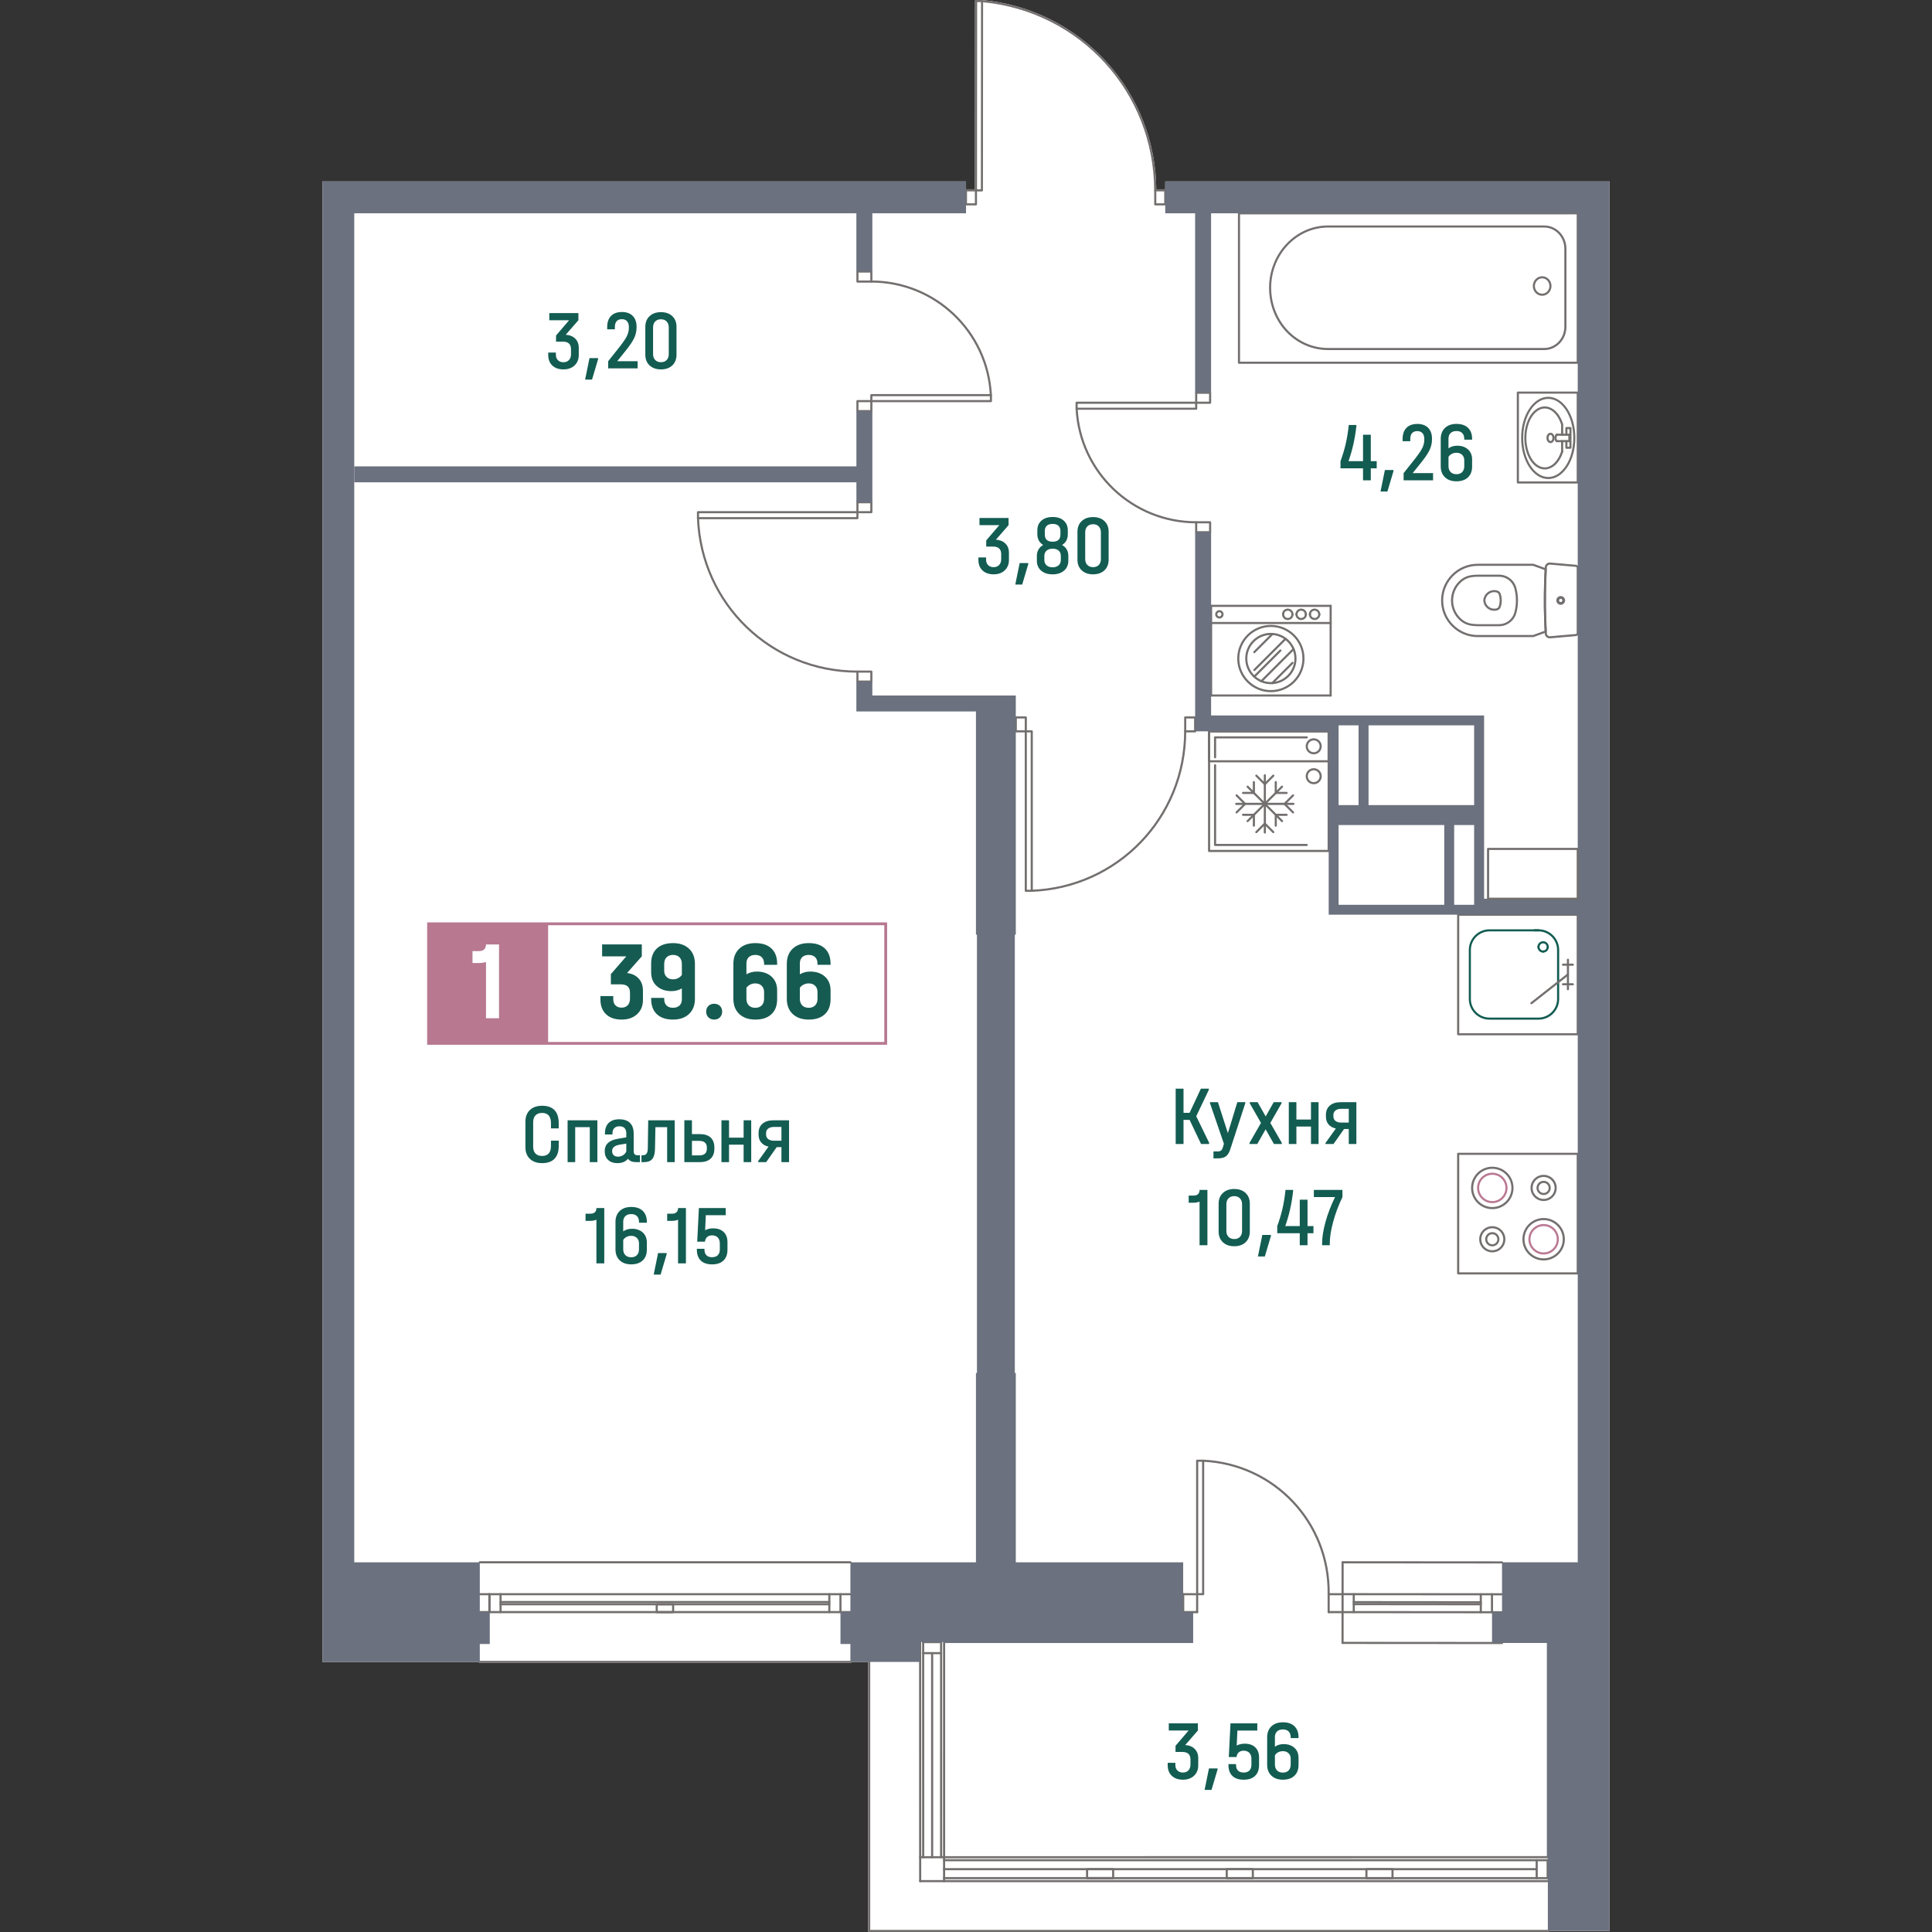 <?xml version="1.0" encoding="utf-8"?>
<!-- Generator: Adobe Illustrator 27.3.1, SVG Export Plug-In . SVG Version: 6.00 Build 0)  -->
<svg version="1.1" id="_x5F_Плашки" xmlns="http://www.w3.org/2000/svg" xmlns:xlink="http://www.w3.org/1999/xlink" x="0px"
	 y="0px" width="1000px" height="1000px" viewBox="0 0 1000 1000" style="enable-background:new 0 0 1000 1000;"
	 xml:space="preserve">
<rect x="0" y="0" width="1000" height="1000" fill="#333333" stroke="none"/>
<style type="text/css">
	.st0{fill:#FFFFFF;}
	.st1{fill:#726F6E;}
	.st2{fill:#BA7992;}
	.st3{fill:#135C52;}
	.st4{fill:#6B717E;}
	.st5{fill:#B77890;}
	.st6{fill:#165B51;}
</style>
<g>
	<path class="st0" d="M833.12,93.91v905.55h-31.4c0,0.29-0.25,0.55-0.55,0.55H449.92c-0.33,0-0.55-0.25-0.55-0.55V860.21h-8.66
		c0,0.29-0.22,0.55-0.55,0.55H248.34c-0.29,0-0.55-0.25-0.55-0.55h-80.92V93.91h333.14v4.07h4.58l0.07-97.44
		c0-0.29,0.25-0.55,0.55-0.55h3.09c0.07,0,0.15,0,0.22,0.04c24.56,2.26,47.3,13.57,63.96,31.8c16.63,18.12,25.8,41.59,26.02,66.15
		h4.62v-4.07H833.12z"/>
	<g id="LINE_00000087389736274106757910000017079544314008793512_">
		<path class="st1" d="M777.47,825.75L777.47,825.75l-82.54-0.06c-0.3,0-0.55-0.25-0.55-0.55c0-0.3,0.24-0.55,0.55-0.55l0,0
			l82.54,0.06c0.3,0,0.55,0.25,0.55,0.55S777.77,825.75,777.47,825.75z"/>
	</g>
	<g id="LINE_00000125584682936291386180000005598014332797715344_">
		<path class="st1" d="M777.47,835.04L777.47,835.04l-82.54-0.06c-0.3,0-0.55-0.25-0.55-0.55s0.24-0.55,0.55-0.55l0,0l82.54,0.06
			c0.3,0,0.55,0.25,0.55,0.55C778.02,834.79,777.77,835.04,777.47,835.04z"/>
	</g>
	<g id="LINE_00000017488139293537358130000009210947967817110932_">
		<path class="st1" d="M766.46,830.91L766.46,830.91l-65.76-0.06c-0.3,0-0.55-0.25-0.55-0.55c0-0.3,0.24-0.55,0.55-0.55l0,0
			l65.76,0.06c0.3,0,0.55,0.25,0.55,0.55S766.77,830.91,766.46,830.91z"/>
	</g>
	<g id="LINE_00000040561330428571891330000003599281609538216864_">
		<path class="st1" d="M772.24,835.04c-0.3,0-0.55-0.25-0.55-0.55v-9.28c0-0.3,0.24-0.55,0.55-0.55c0.3,0,0.55,0.25,0.55,0.55v9.28
			C772.78,834.79,772.54,835.04,772.24,835.04z"/>
	</g>
	<g id="LINE_00000157270765609595936510000007848874633420101810_">
		<path class="st1" d="M700.71,834.98c-0.3,0-0.55-0.25-0.55-0.55v-9.28c0-0.3,0.24-0.55,0.55-0.55c0.3,0,0.55,0.25,0.55,0.55v9.28
			C701.25,834.73,701.01,834.98,700.71,834.98z"/>
	</g>
	<g id="LINE_00000121261193355953890370000016752989003229760648_">
		<path class="st1" d="M777.47,809.25L777.47,809.25l-82.54-0.06c-0.3,0-0.55-0.25-0.55-0.55c0-0.3,0.24-0.55,0.55-0.55l0,0
			l82.54,0.06c0.3,0,0.55,0.25,0.55,0.55S777.77,809.25,777.47,809.25z"/>
	</g>
	<g id="LINE_00000000191030856372320730000009088148174062515881_">
		<path class="st1" d="M777.44,850.97L777.44,850.97l-82.54-0.06c-0.3,0-0.55-0.25-0.55-0.55s0.24-0.55,0.55-0.55l0,0l82.54,0.06
			c0.3,0,0.55,0.25,0.55,0.55C777.99,850.72,777.74,850.97,777.44,850.97z"/>
	</g>
	<g id="LINE_00000118376452728601418960000016360608050965987767_">
		<path class="st1" d="M766.46,835.03c-0.3,0-0.55-0.25-0.55-0.55v-9.28c0-0.3,0.24-0.55,0.55-0.55c0.3,0,0.55,0.25,0.55,0.55v9.28
			C767.01,834.78,766.77,835.03,766.46,835.03z"/>
	</g>
	<g id="LINE_00000037668306097617534530000015161835949290287753_">
		<path class="st1" d="M694.9,850.91L694.9,850.91c-0.3,0-0.55-0.25-0.55-0.55l0.03-41.71c0-0.3,0.24-0.55,0.55-0.55l0,0
			c0.3,0,0.55,0.25,0.55,0.55l-0.03,41.71C695.45,850.66,695.21,850.91,694.9,850.91z"/>
	</g>
	<g id="LINE_00000083803740516844395090000008932926328144568198_">
		<path class="st1" d="M766.46,829.88L766.46,829.88l-65.76-0.06c-0.3,0-0.55-0.25-0.55-0.55s0.24-0.55,0.55-0.55l0,0l65.76,0.06
			c0.3,0,0.55,0.25,0.55,0.55C767.01,829.64,766.77,829.88,766.46,829.88z"/>
	</g>
	<g id="LINE_00000160179920050276473350000003454189314793745558_">
		<path class="st1" d="M440.18,809.19H248.34c-0.3,0-0.55-0.25-0.55-0.55c0-0.3,0.24-0.55,0.55-0.55h191.84
			c0.3,0,0.55,0.25,0.55,0.55C440.73,808.95,440.48,809.19,440.18,809.19z"/>
	</g>
	<g id="LINE_00000124138312641442330480000005811502528320947121_">
		<path class="st1" d="M440.18,834.98H248.34c-0.3,0-0.55-0.25-0.55-0.55s0.24-0.55,0.55-0.55h191.84c0.3,0,0.55,0.25,0.55,0.55
			S440.48,834.98,440.18,834.98z"/>
	</g>
	<g id="LINE_00000145023970335989429610000006694372105057590704_">
		<path class="st1" d="M253.32,834.98c-0.3,0-0.55-0.25-0.55-0.55v-9.28c0-0.3,0.24-0.55,0.55-0.55c0.3,0,0.55,0.25,0.55,0.55v9.28
			C253.86,834.73,253.62,834.98,253.32,834.98z"/>
	</g>
	<g id="LINE_00000136412557373550482340000015803627011410829503_">
		<path class="st1" d="M435.02,834.98c-0.3,0-0.55-0.25-0.55-0.55v-9.28c0-0.3,0.24-0.55,0.55-0.55c0.3,0,0.55,0.25,0.55,0.55v9.28
			C435.57,834.73,435.33,834.98,435.02,834.98z"/>
	</g>
	<g id="LINE_00000083803272412387338270000013054979696180529555_">
		<path class="st1" d="M440.18,825.7H248.34c-0.3,0-0.55-0.25-0.55-0.55c0-0.3,0.24-0.55,0.55-0.55h191.84
			c0.3,0,0.55,0.25,0.55,0.55C440.73,825.45,440.48,825.7,440.18,825.7z"/>
	</g>
	<g id="LINE_00000029039575043051661920000010144103884551838848_">
		<path class="st1" d="M429.25,830.91H259.09c-0.3,0-0.55-0.25-0.55-0.55s0.24-0.55,0.55-0.55h170.16c0.3,0,0.55,0.25,0.55,0.55
			S429.55,830.91,429.25,830.91z"/>
	</g>
	<g id="LINE_00000001627138037067325420000015342895260032036014_">
		<path class="st1" d="M429.25,834.98c-0.3,0-0.55-0.25-0.55-0.55v-9.28c0-0.3,0.24-0.55,0.55-0.55s0.55,0.25,0.55,0.55v9.28
			C429.79,834.73,429.55,834.98,429.25,834.98z"/>
	</g>
	<g id="LINE_00000111189568286329365650000012932241291655015296_">
		<path class="st1" d="M253.32,834.98c-0.3,0-0.55-0.25-0.55-0.55v-9.28c0-0.3,0.24-0.55,0.55-0.55c0.3,0,0.55,0.25,0.55,0.55v9.28
			C253.86,834.73,253.62,834.98,253.32,834.98z"/>
	</g>
	<g id="LINE_00000165198234572885683790000015170810151940689343_">
		<path class="st1" d="M259.09,834.98c-0.3,0-0.55-0.25-0.55-0.55v-9.28c0-0.3,0.24-0.55,0.55-0.55s0.55,0.25,0.55,0.55v9.28
			C259.64,834.73,259.39,834.98,259.09,834.98z"/>
	</g>
	<g id="LINE_00000128461810379627457110000014434444727857351559_">
		<path class="st1" d="M440.71,860.21c0,0.29-0.22,0.55-0.55,0.55H248.34c-0.29,0-0.55-0.25-0.55-0.55s0.25-0.55,0.55-0.55h191.82
			C440.49,859.66,440.71,859.92,440.71,860.21z"/>
	</g>
	<g id="LINE_00000166662757673816819730000006992718020895036555_">
		<path class="st1" d="M429.25,829.77H259.09c-0.3,0-0.55-0.25-0.55-0.55s0.24-0.55,0.55-0.55h170.16c0.3,0,0.55,0.25,0.55,0.55
			S429.55,829.77,429.25,829.77z"/>
	</g>
	<g id="LINE_00000088849209649599125500000018076573391152653488_">
		<path class="st1" d="M801.16,972.67c-0.3,0-0.55-0.25-0.55-0.55v-9.28c0-0.3,0.24-0.55,0.55-0.55c0.3,0,0.55,0.25,0.55,0.55v9.28
			C801.71,972.42,801.47,972.67,801.16,972.67z"/>
	</g>
	<g id="LINE_00000101816817402003102150000001740461874346667404_">
		<path class="st1" d="M488.66,963.39c-0.3,0-0.55-0.25-0.55-0.55s0.24-0.55,0.55-0.55l312.51,0c0.3,0,0.55,0.25,0.55,0.55
			c0,0.3-0.24,0.55-0.55,0.55L488.66,963.39z"/>
	</g>
	<g id="LINE_00000029013090357670163810000006517031665351435440_">
		<path class="st1" d="M795.39,968.02l-306.73,0c-0.3,0-0.55-0.25-0.55-0.55c0-0.3,0.24-0.55,0.55-0.55l306.73,0
			c0.3,0,0.55,0.25,0.55,0.55C795.93,967.78,795.69,968.02,795.39,968.02z"/>
	</g>
	<g id="LINE_00000044138274791480107500000001996154963552751519_">
		<path class="st1" d="M801.16,972.67c-0.3,0-0.55-0.25-0.55-0.55v-9.28c0-0.3,0.24-0.55,0.55-0.55c0.3,0,0.55,0.25,0.55,0.55v9.28
			C801.71,972.42,801.47,972.67,801.16,972.67z"/>
	</g>
	<g id="LINE_00000018941732166841898790000015476763215888895672_">
		<path class="st1" d="M795.39,972.67c-0.3,0-0.55-0.25-0.55-0.55v-9.28c0-0.3,0.24-0.55,0.55-0.55c0.3,0,0.55,0.25,0.55,0.55v9.28
			C795.93,972.42,795.69,972.67,795.39,972.67z"/>
	</g>
	<g id="LINE_00000086675172190882179440000012625235948602459581_">
		<path class="st1" d="M801.16,972.67l-312.51-0.01c-0.3,0-0.55-0.25-0.55-0.55s0.24-0.55,0.55-0.55l312.51,0.01
			c0.3,0,0.55,0.25,0.55,0.55C801.71,972.42,801.47,972.67,801.16,972.67z"/>
	</g>
	<g id="LINE_00000017514320767319924300000011512813596517927856_">
		<path class="st1" d="M476.28,974.22c-0.3,0-0.55-0.25-0.55-0.55c0-0.3,0.24-0.55,0.55-0.55l324.89,0c0.3,0,0.55,0.25,0.55,0.55
			c0,0.3-0.24,0.55-0.55,0.55L476.28,974.22z"/>
	</g>
	<g id="LINE_00000059292940561937779330000011019802851916937662_">
		<path class="st1" d="M476.28,961.84c-0.3,0-0.55-0.25-0.55-0.55c0-0.3,0.24-0.55,0.55-0.55l324.89-0.02c0.3,0,0.55,0.25,0.55,0.55
			c0,0.3-0.24,0.55-0.55,0.55L476.28,961.84z"/>
	</g>
	<g id="LINE_00000029739171233666070770000007082199582890195844_">
		<path class="st1" d="M477.83,850.45c-0.3,0-0.55-0.25-0.55-0.55c0-0.3,0.24-0.55,0.55-0.55l9.28,0c0.3,0,0.55,0.25,0.55,0.55
			s-0.24,0.55-0.55,0.55L477.83,850.45z"/>
	</g>
	<g id="LINE_00000181087993890259197850000007639672332236700066_">
		<path class="st1" d="M477.84,961.84c-0.3,0-0.55-0.25-0.55-0.55l-0.01-111.39c0-0.3,0.24-0.55,0.55-0.55
			c0.3,0,0.55,0.25,0.55,0.55l0.01,111.39C478.38,961.59,478.14,961.84,477.84,961.84z"/>
	</g>
	<g id="LINE_00000005989664545517686030000011256927299418180022_">
		<path class="st1" d="M482.47,961.84c-0.3,0-0.55-0.25-0.55-0.55l0-105.61c0-0.3,0.24-0.55,0.55-0.55c0.3,0,0.55,0.25,0.55,0.55
			l0,105.61C483.01,961.59,482.77,961.84,482.47,961.84z"/>
	</g>
	<g id="LINE_00000085951479045302220670000016171224042158767750_">
		<path class="st1" d="M477.83,850.45c-0.3,0-0.55-0.25-0.55-0.55c0-0.3,0.24-0.55,0.55-0.55l9.28,0c0.3,0,0.55,0.25,0.55,0.55
			s-0.24,0.55-0.55,0.55L477.83,850.45z"/>
	</g>
	<g id="LINE_00000009549930672008312380000016965181548635259829_">
		<path class="st1" d="M487.11,856.22h-9.28c-0.3,0-0.55-0.25-0.55-0.55s0.24-0.55,0.55-0.55h9.28c0.3,0,0.55,0.25,0.55,0.55
			S487.41,856.22,487.11,856.22z"/>
	</g>
	<g id="LINE_00000124843677987282071180000000747668224201243816_">
		<path class="st1" d="M487.12,961.84c-0.3,0-0.55-0.25-0.55-0.55l-0.01-111.39c0-0.3,0.24-0.55,0.55-0.55s0.55,0.25,0.55,0.55
			l0.01,111.39C487.67,961.59,487.42,961.84,487.12,961.84z"/>
	</g>
	<g id="LINE_00000147914332006773551470000014457895328221732785_">
		<path class="st1" d="M488.66,974.22c-0.3,0-0.55-0.25-0.55-0.55l0-123.77c0-0.3,0.24-0.55,0.55-0.55s0.55,0.25,0.55,0.55l0,123.77
			C489.2,973.97,488.96,974.22,488.66,974.22z"/>
	</g>
	<g id="LINE_00000070801371825079741890000012332199106433345946_">
		<path class="st1" d="M476.28,974.22c-0.3,0-0.55-0.25-0.55-0.55l-0.02-123.77c0-0.3,0.24-0.55,0.55-0.55
			c0.3,0,0.55,0.25,0.55,0.55l0.02,123.77C476.82,973.97,476.58,974.22,476.28,974.22z"/>
	</g>
	<g id="LWPOLYLINE_00000054955826547408450070000002043492199407909791_">
		<path class="st1" d="M576.17,966.93h-13.5c-0.33,0-0.55,0.25-0.55,0.55v4.66c0,0.29,0.22,0.55,0.55,0.55h13.5
			c0.29,0,0.55-0.25,0.55-0.55v-4.66C576.72,967.18,576.46,966.93,576.17,966.93z M575.63,971.55h-12.41v-3.53h12.41V971.55z"/>
	</g>
	<g id="LWPOLYLINE_00000047762465542738278350000002685722193624783245_">
		<path class="st1" d="M720.76,966.93h-13.5c-0.33,0-0.55,0.25-0.55,0.55v4.66c0,0.29,0.22,0.55,0.55,0.55h13.5
			c0.29,0,0.55-0.25,0.55-0.55v-4.66C721.31,967.18,721.06,966.93,720.76,966.93z M720.22,971.58h-12.41v-3.57h12.41V971.58z"/>
	</g>
	<g id="LWPOLYLINE_00000136392580209393837080000010258184560199326848_">
		<path class="st1" d="M648.47,966.93h-13.5c-0.33,0-0.55,0.25-0.55,0.55v4.66c0,0.29,0.22,0.55,0.55,0.55h13.5
			c0.29,0,0.55-0.25,0.55-0.55v-4.66C649.01,967.18,648.76,966.93,648.47,966.93z M647.92,971.58h-12.41v-3.57h12.41V971.58z"/>
	</g>
	<g id="LWPOLYLINE_00000018221909835786218340000001660928888345118350_">
		<path class="st1" d="M348.4,829.83h-8.48c-0.29,0-0.55,0.22-0.55,0.55v4.07c0,0.22,0.15,0.4,0.33,0.51
			c0.07,0.04,0.15,0.04,0.22,0.04h8.48c0.07,0,0.15,0,0.22-0.04c0.18-0.11,0.33-0.29,0.33-0.51v-4.07
			C348.95,830.05,348.69,829.83,348.4,829.83z M347.86,833.9h-7.39v-2.98h7.39V833.9z"/>
	</g>
	<path class="st1" d="M801.72,999.45c0,0.29-0.25,0.55-0.55,0.55H449.92c-0.33,0-0.55-0.25-0.55-0.55V858.28
		c0-0.29,0.22-0.55,0.55-0.55c0.29,0,0.51,0.25,0.51,0.55v140.63h350.75C801.47,998.91,801.72,999.16,801.72,999.45z"/>
	<g id="LWPOLYLINE_00000080185387324535293370000015181301079845203623_">
		<path class="st1" d="M626.86,203.06c-0.11-0.18-0.29-0.33-0.51-0.33h-7.2c-0.33,0-0.55,0.25-0.55,0.55v5.17
			c0,0.29,0.22,0.55,0.55,0.55h7.2c0.29,0,0.55-0.25,0.55-0.55v-5.17C626.89,203.21,626.89,203.14,626.86,203.06z M625.8,207.9
			h-6.11v-4.07h6.11V207.9z"/>
	</g>
	<g id="LWPOLYLINE_00000124150253364823498910000012653123219312980370_">
		<path class="st1" d="M626.35,269.79h-7.24c-0.29,0.04-0.51,0.25-0.51,0.55v5.17c0,0.29,0.22,0.55,0.55,0.55h7.2
			c0.22,0,0.4-0.14,0.51-0.33c0.04-0.07,0.04-0.14,0.04-0.22v-5.17C626.89,270.05,626.64,269.79,626.35,269.79z M619.69,270.88h6.11
			v4.04h-6.11V270.88z"/>
	</g>
	<g id="ARC_00000129189786503755570210000001185366721862723511_">
		<path class="st1" d="M619.12,270.88L619.12,270.88c-33.27-0.03-60.68-26.08-62.41-59.31c-0.02-0.3,0.22-0.56,0.52-0.57
			c0.01,0,0.02,0,0.03,0c0.29,0,0.53,0.23,0.55,0.52c1.7,32.65,28.63,58.24,61.32,58.27c0.3,0,0.55,0.25,0.55,0.55
			S619.42,270.88,619.12,270.88z"/>
	</g>
	<g id="LWPOLYLINE_00000039842135983823195110000009649793343131221136_">
		<path class="st1" d="M619.14,207.9h-61.89c-0.29,0-0.55,0.25-0.55,0.55v3.13c0.04,0.29,0.25,0.51,0.55,0.51h61.89
			c0.29,0,0.55-0.25,0.55-0.55v-3.09C619.69,208.16,619.43,207.9,619.14,207.9z M618.6,211h-60.8v-2h60.8V211z"/>
	</g>
	<g id="LWPOLYLINE_00000005962684915176862220000004911766407623967396_">
		<path class="st1" d="M451.52,259.71c-0.11-0.18-0.29-0.33-0.51-0.33h-7.2c-0.33,0-0.55,0.25-0.55,0.55v5.17
			c0,0.33,0.22,0.55,0.55,0.55h7.2c0.29,0,0.55-0.22,0.55-0.55v-5.17C451.55,259.86,451.55,259.79,451.52,259.71z M450.46,264.55
			h-6.11v-4.04h6.11V264.55z"/>
	</g>
	<g id="LWPOLYLINE_00000061437880914334931050000016160837087374755767_">
		<path class="st1" d="M451.01,347.07h-7.24c-0.29,0.04-0.51,0.25-0.51,0.55v5.17c0,0.04,0,0.04,0,0.07
			c0.04,0.25,0.25,0.47,0.55,0.47h7.2c0.22,0,0.4-0.15,0.51-0.33c0.04-0.07,0.04-0.15,0.04-0.22v-5.17
			C451.55,347.33,451.3,347.07,451.01,347.07z M444.35,348.17h6.11v4.08h-6.11V348.17z"/>
	</g>
	<g id="ARC_00000081642103682530911690000009884162355425125044_">
		<path class="st1" d="M443.78,348.17L443.78,348.17c-44.84-0.02-81.31-35.14-83.04-79.94c-0.01-0.3,0.22-0.55,0.52-0.56
			c0.35-0.04,0.56,0.22,0.57,0.52c1.7,44.22,37.7,78.87,81.95,78.89c0.3,0,0.55,0.25,0.55,0.55
			C444.33,347.92,444.08,348.17,443.78,348.17z"/>
	</g>
	<g id="LWPOLYLINE_00000158026824185845897370000016948702301163138491_">
		<path class="st1" d="M443.8,264.55h-82.52c-0.29,0-0.55,0.25-0.55,0.55v3.13c0,0.15,0.07,0.25,0.18,0.36
			c0.07,0.11,0.22,0.15,0.36,0.15h82.52c0.29,0,0.55-0.22,0.55-0.55v-3.09C444.35,264.81,444.09,264.55,443.8,264.55z
			 M443.26,267.65h-81.43v-2h81.43V267.65z"/>
	</g>
	<g id="LWPOLYLINE_00000163776629659490191890000014972035523630947209_">
		<path class="st1" d="M505.15,97.98h-5.17c-0.29,0-0.51,0.25-0.51,0.55v7.24c0,0.29,0.22,0.55,0.51,0.55h5.17
			c0.33,0,0.55-0.25,0.55-0.55v-7.24C505.69,98.24,505.48,97.98,505.15,97.98z M504.6,105.22h-4.08v-6.15h4.08V105.22z"/>
	</g>
	<g id="LWPOLYLINE_00000061434984093711474140000016127304344821872048_">
		<path class="st1" d="M603.13,97.98h-5.17c-0.29,0-0.55,0.25-0.55,0.55v7.24c0,0.29,0.25,0.55,0.55,0.55h5.17
			c0.29,0,0.55-0.25,0.55-0.55v-7.24C603.68,98.24,603.42,97.98,603.13,97.98z M602.59,105.22h-4.08v-6.15h4.08V105.22z"/>
	</g>
	<g id="ARC_00000010282180597802704450000004819261362288880005_">
		<path class="st1" d="M598.51,97.98v0.55c0,0.29-0.22,0.55-0.55,0.55c-0.29,0-0.55-0.25-0.55-0.55
			c-0.15-50.72-38.17-92.45-88.56-97.37c-0.18-0.04-0.4-0.07-0.58-0.07c-0.29-0.04-0.51-0.29-0.51-0.58
			C507.8,0.22,508.06,0,508.31,0c0.07,0,0.15,0,0.22,0.04c24.56,2.26,47.3,13.57,63.96,31.8C589.12,49.96,598.29,73.42,598.51,97.98
			z"/>
	</g>
	<g id="LWPOLYLINE_00000074419175216124204900000016891350167224778146_">
		<path class="st1" d="M508.71,0.15c-0.07-0.04-0.11-0.07-0.18-0.11C508.46,0,508.39,0,508.31,0h-3.09c-0.29,0-0.55,0.25-0.55,0.55
			l-0.07,97.44v0.55c0,0.14,0.07,0.29,0.18,0.4c0.07,0.11,0.22,0.15,0.36,0.15h3.09c0.33,0,0.55-0.22,0.55-0.55l0.07-97.37V0.55
			C508.86,0.4,508.82,0.25,508.71,0.15z M507.7,97.98h-2l0.07-96.89h2L507.7,97.98z"/>
	</g>
	<g id="LWPOLYLINE_00000151523546857388729690000009079709859038143388_">
		<path class="st1" d="M451.01,207.07h-7.2c-0.33,0-0.55,0.25-0.55,0.55v5.17c0,0.29,0.22,0.55,0.55,0.55h7.2
			c0.22,0,0.4-0.15,0.51-0.33c0.04-0.07,0.04-0.15,0.04-0.22v-5.17C451.55,207.32,451.3,207.07,451.01,207.07z M444.35,208.16h6.11
			v4.08h-6.11V208.16z"/>
	</g>
	<g id="LWPOLYLINE_00000137130974342880588420000010490444680410292880_">
		<path class="st1" d="M451.52,140.34c-0.11-0.18-0.29-0.33-0.51-0.33h-7.2c-0.33,0-0.55,0.25-0.55,0.55v5.17
			c0,0.29,0.22,0.55,0.55,0.55h7.2c0.29,0,0.55-0.25,0.55-0.55v-5.17C451.55,140.48,451.55,140.41,451.52,140.34z M444.35,141.1
			h6.11v4.08h-6.11V141.1z"/>
	</g>
	<g id="ARC_00000152977196168030881830000012299616298764800942_">
		<path class="st1" d="M512.88,205.06c-0.29,0-0.53-0.23-0.55-0.52c-1.69-32.64-28.63-58.24-61.32-58.27c-0.3,0-0.55-0.25-0.55-0.55
			c0-0.3,0.24-0.55,0.55-0.55l0,0c33.27,0.03,60.68,26.08,62.41,59.31c0.02,0.3-0.22,0.56-0.52,0.57
			C512.9,205.06,512.89,205.06,512.88,205.06z"/>
	</g>
	<g id="LWPOLYLINE_00000068643229238094327840000001373725117401603217_">
		<path class="st1" d="M513.26,204.12c-0.11-0.11-0.22-0.14-0.36-0.14h-61.89c-0.29,0-0.55,0.25-0.55,0.55v3.09
			c0,0.29,0.25,0.55,0.55,0.55h61.89c0.29,0,0.55-0.25,0.55-0.55v-3.13C513.44,204.34,513.37,204.23,513.26,204.12z M512.35,207.07
			h-60.8v-2h60.8V207.07z"/>
	</g>
	<g id="LWPOLYLINE_00000140718211898748143400000016374354793593305528_">
		<path class="st1" d="M530.95,370.8h-5.17c-0.29,0-0.55,0.25-0.55,0.55v7.2c0,0.33,0.25,0.55,0.55,0.55h5.17
			c0.29,0,0.55-0.22,0.55-0.55v-7.2C531.49,371.05,531.24,370.8,530.95,370.8z M526.32,378v-6.11h4.08V378H526.32z"/>
	</g>
	<g id="LWPOLYLINE_00000179640676393059731050000009063376400765227154_">
		<path class="st1" d="M618.6,370.8h-5.13c-0.33,0-0.55,0.25-0.55,0.55v7.24c0.04,0.29,0.22,0.51,0.55,0.51h5.13
			c0.33,0,0.55-0.22,0.55-0.55v-7.2C619.14,371.05,618.92,370.8,618.6,370.8z M618.05,378h-4.04v-6.11h4.04V378z"/>
	</g>
	<g id="ARC_00000044168172293782749160000018320974096242469006_">
		<path class="st1" d="M534.04,461.61c-0.29,0-0.53-0.23-0.55-0.53c-0.01-0.3,0.22-0.55,0.52-0.56
			c44.22-1.71,78.87-37.7,78.89-81.95c0-0.3,0.24-0.55,0.55-0.55l0,0c0.3,0,0.55,0.25,0.55,0.55
			c-0.02,44.84-35.14,81.31-79.94,83.04C534.05,461.61,534.04,461.61,534.04,461.61z"/>
	</g>
	<g id="LWPOLYLINE_00000034771571909536479460000004578696840055705498_">
		<path class="st1" d="M534.04,378h-3.09c-0.29,0-0.55,0.25-0.55,0.55v82.52c0,0.29,0.25,0.55,0.55,0.55h3.13
			c0.29-0.04,0.51-0.25,0.51-0.55v-82.52C534.58,378.26,534.33,378,534.04,378z M531.49,379.09h2v81.43h-2V379.09z"/>
	</g>
	<g id="ARC_00000141416800704017205490000008784155610819860372_">
		<path class="st1" d="M687.71,825.7C687.71,825.7,687.71,825.7,687.71,825.7c-0.31-0.01-0.55-0.25-0.55-0.55
			c0.52-36.7-27.79-66.81-64.46-68.55c-0.3-0.01-0.53-0.27-0.52-0.57c0.01-0.29,0.26-0.52,0.55-0.52c0.01,0,0.02,0,0.03,0
			c37.25,1.76,66.02,32.36,65.5,69.65C688.25,825.45,688.01,825.7,687.71,825.7z"/>
	</g>
	<g id="LINE_00000124844674115627783690000016506913953558052536_">
		<path class="st1" d="M694.93,825.7h-7.22c-0.3,0-0.55-0.25-0.55-0.55c0-0.3,0.24-0.55,0.55-0.55h7.22c0.3,0,0.55,0.25,0.55,0.55
			C695.48,825.45,695.23,825.7,694.93,825.7z"/>
	</g>
	<g id="LINE_00000171717645605502741780000016381534549623844792_">
		<path class="st1" d="M687.71,834.98c-0.3,0-0.55-0.25-0.55-0.55v-9.28c0-0.3,0.24-0.55,0.55-0.55c0.3,0,0.55,0.25,0.55,0.55v9.28
			C688.26,834.73,688.01,834.98,687.71,834.98z"/>
	</g>
	<g id="LINE_00000096741562756159606260000009407483085507004604_">
		<path class="st1" d="M694.93,834.98h-7.22c-0.3,0-0.55-0.25-0.55-0.55s0.24-0.55,0.55-0.55h7.22c0.3,0,0.55,0.25,0.55,0.55
			S695.23,834.98,694.93,834.98z"/>
	</g>
	<g id="LINE_00000008849246066508640980000004868796687312826011_">
		<path class="st1" d="M619.64,834.98h-7.22c-0.3,0-0.55-0.25-0.55-0.55s0.24-0.55,0.55-0.55h7.22c0.3,0,0.55,0.25,0.55,0.55
			S619.94,834.98,619.64,834.98z"/>
	</g>
	<g id="LINE_00000003100247776873542220000013814297226620755374_">
		<path class="st1" d="M619.64,834.98c-0.3,0-0.55-0.25-0.55-0.55v-9.28c0-0.3,0.24-0.55,0.55-0.55c0.3,0,0.55,0.25,0.55,0.55v9.28
			C620.19,834.73,619.94,834.98,619.64,834.98z"/>
	</g>
	<g id="LINE_00000065040286552782674030000015350441615694838931_">
		<path class="st1" d="M619.64,825.7h-7.22c-0.3,0-0.55-0.25-0.55-0.55c0-0.3,0.24-0.55,0.55-0.55h7.22c0.3,0,0.55,0.25,0.55,0.55
			C620.19,825.45,619.94,825.7,619.64,825.7z"/>
	</g>
	<g id="LINE_00000051366632784963480530000007692909393645188514_">
		<path class="st1" d="M612.42,834.98c-0.3,0-0.55-0.25-0.55-0.55v-9.28c0-0.3,0.24-0.55,0.55-0.55c0.3,0,0.55,0.25,0.55,0.55v9.28
			C612.97,834.73,612.72,834.98,612.42,834.98z"/>
	</g>
	<g id="LWPOLYLINE_00000148624279054753414440000015126845244197967286_">
		<path class="st1" d="M622.74,755.53h-3.09c-0.33,0-0.55,0.22-0.55,0.55v69.06c0,0.33,0.22,0.55,0.55,0.55h3.09
			c0.29,0,0.55-0.22,0.55-0.55v-69.06C623.29,755.75,623.04,755.53,622.74,755.53z M622.2,824.59h-2v-67.97h2V824.59z"/>
	</g>
	<g id="SPLINE_00000096745885633426644830000003888117862887777673_">
		<path class="st1" d="M799.31,181.2H687.46c-16.67,0-30.11-13.76-30.58-31.34c-0.48-17.78,12.85-32.65,29.71-33.16h112.73
			c6.32,0,11.47,5.4,11.47,12.04v40.41C810.78,175.79,805.63,181.2,799.31,181.2z M686.6,117.79c-16.24,0.49-29.1,14.86-28.63,32.04
			c0.46,16.98,13.41,30.27,29.49,30.27h111.85c5.72,0,10.38-4.91,10.38-10.95v-40.41c0-6.04-4.66-10.95-10.38-10.95H686.6z"/>
	</g>
	<g id="SPLINE_00000160895769826181458420000016744494074432699815_">
		<path class="st1" d="M798.22,153.1c-2.67,0-4.84-2.27-4.84-5.06s2.17-5.06,4.84-5.06s4.84,2.27,4.84,5.06
			S800.89,153.1,798.22,153.1z M798.22,144.07c-2.06,0-3.75,1.78-3.75,3.97s1.68,3.97,3.75,3.97s3.75-1.78,3.75-3.97
			S800.29,144.07,798.22,144.07z"/>
	</g>
	<g id="LWPOLYLINE_00000063608805746075889520000017703217772832053420_">
		<path class="st1" d="M816.63,188.3H641.3c-0.3,0-0.55-0.24-0.55-0.55V110.4c0-0.3,0.24-0.55,0.55-0.55h175.33
			c0.3,0,0.55,0.24,0.55,0.55v77.35C817.18,188.06,816.94,188.3,816.63,188.3z M641.85,187.21h174.24v-76.26H641.85V187.21z"/>
	</g>
	<g id="SPLINE_00000182508947003451234730000016471386456447766144_">
		<path class="st1" d="M773.39,316.14c-1.39,0-2.71-0.5-3.75-1.43c-1.13-1-1.81-2.39-1.9-3.9c0.03-0.51,0.11-0.95,0.24-1.38
			c0.44-1.45,1.42-2.64,2.76-3.35c1.34-0.71,2.87-0.86,4.32-0.42c0.8,0.24,1.43,0.86,1.7,1.65c0.76,2.23,0.76,4.7,0,6.93
			c-0.27,0.79-0.9,1.4-1.7,1.65l0,0c-0.43,0.13-0.87,0.21-1.32,0.24C773.62,316.14,773.5,316.14,773.39,316.14z M773.39,306.51
			c-0.74,0-1.47,0.18-2.14,0.54c-1.08,0.57-1.87,1.54-2.23,2.7c-0.11,0.34-0.17,0.7-0.19,1.06c0.07,1.16,0.62,2.27,1.53,3.08
			c0.91,0.81,2.08,1.22,3.31,1.14c0.36-0.02,0.72-0.08,1.06-0.19c0,0,0,0,0,0c0.46-0.14,0.83-0.5,0.98-0.95
			c0.68-2.01,0.68-4.22,0-6.23c-0.15-0.46-0.52-0.81-0.98-0.96C774.29,306.57,773.84,306.51,773.39,306.51z"/>
	</g>
	<g id="SPLINE_00000055677299957234970430000003337058545118901381_">
		<path class="st1" d="M775.93,324.13h-10.85c-1.2,0-2.41-0.09-3.6-0.26c-1.97-0.29-3.83-1.1-5.37-2.36
			c-0.71-0.58-1.37-1.24-1.95-1.95c-4.84-5.92-3.97-14.67,1.95-19.51c1.54-1.26,3.4-2.08,5.37-2.36l0,0
			c1.18-0.17,2.39-0.26,3.6-0.26h10.85c4.19,0,7.86,2.82,8.94,6.87c1.13,4.24,1.13,8.73,0,12.97
			C783.79,321.31,780.11,324.13,775.93,324.13z M765.08,298.52c-1.15,0-2.31,0.08-3.44,0.25l0,0c-1.77,0.26-3.45,0.99-4.83,2.13
			c-5.45,4.46-6.26,12.52-1.8,17.98c0.54,0.66,1.14,1.26,1.8,1.8c1.39,1.14,3.06,1.87,4.83,2.13c1.14,0.16,2.3,0.25,3.44,0.25h10.85
			c3.69,0,6.93-2.49,7.89-6.06c1.08-4.06,1.08-8.35,0-12.41c-0.95-3.57-4.2-6.06-7.89-6.06H765.08z M761.56,298.22L761.56,298.22
			L761.56,298.22z"/>
	</g>
	<g id="SPLINE_00000124860027815274487960000016267963270200608169_">
		<path class="st1" d="M793.58,329.77h-28.69c-10.47,0-18.99-8.52-18.99-18.99s8.52-18.99,18.99-18.99h28.69
			c0.06,0,0.12,0.01,0.18,0.03c2.18,0.76,4.36,1.55,6.48,2.35c0.22,0.08,0.36,0.3,0.35,0.54l-0.38,11.26l-0.03,8.72l0.41,12.15
			c0.01,0.08,0,0.17-0.04,0.24c-0.06,0.14-0.17,0.26-0.32,0.31c-2.11,0.79-4.29,1.58-6.48,2.35
			C793.7,329.76,793.64,329.77,793.58,329.77z M764.89,292.88c-9.87,0-17.9,8.03-17.9,17.9s8.03,17.9,17.9,17.9h28.6
			c2.02-0.71,4.04-1.44,6-2.17l-0.33-9.22l-0.06-2.59l0-6.16l0.11-6.24l0.11-3.22l0.18-4.02c-1.97-0.74-3.98-1.47-6-2.17H764.89z"/>
	</g>
	<g id="SPLINE_00000129182802589974577480000014741412807544515232_">
		<path class="st1" d="M807.82,312.71c-1.06,0-1.93-0.87-1.93-1.93s0.87-1.93,1.93-1.93s1.93,0.87,1.93,1.93
			S808.89,312.71,807.82,312.71z M807.82,309.94c-0.46,0-0.84,0.38-0.84,0.84s0.38,0.84,0.84,0.84s0.84-0.38,0.84-0.84
			S808.28,309.94,807.82,309.94z"/>
	</g>
	<g id="SPLINE_00000154395659776120174010000009111428149992704150_">
		<path class="st1" d="M807.82,313.05c-1.25,0-2.27-1.02-2.27-2.27s1.02-2.27,2.27-2.27s2.27,1.02,2.27,2.27
			S809.07,313.05,807.82,313.05z M807.82,309.6c-0.65,0-1.18,0.53-1.18,1.18s0.53,1.18,1.18,1.18s1.18-0.53,1.18-1.18
			S808.47,309.6,807.82,309.6z"/>
	</g>
	<g id="SPLINE_00000087377310059169936060000015826270203851161264_">
		<path class="st1" d="M802.17,330.41c-0.67,0-1.27-0.23-1.75-0.66c-0.52-0.46-0.82-1.1-0.86-1.79c-0.64-11.4-0.64-22.96,0-34.36
			c0.13-1.51,1.4-2.56,2.82-2.44l13.37,1.17c0.82,0.07,1.43,0.74,1.43,1.56v33.78c0,0.82-0.62,1.49-1.43,1.57l-13.37,1.17
			c-0.01,0-0.02,0-0.02,0l-0.02-0.54l0,0.55C802.28,330.41,802.22,330.41,802.17,330.41z M802.23,329.32l0.1,0.54l-0.05-0.54
			l13.37-1.17c0.25-0.02,0.44-0.23,0.44-0.48v-33.78c0-0.25-0.19-0.46-0.44-0.48l-13.37-1.17c-0.4-0.03-0.79,0.09-1.1,0.35
			s-0.5,0.62-0.53,1.02c-0.64,11.41-0.64,22.93,0,34.29c0.02,0.4,0.2,0.77,0.5,1.04C801.45,329.2,801.83,329.35,802.23,329.32z"/>
	</g>
	<g id="POLYLINE_00000132807690989085459560000013785545356040672921_">
		<path class="st1" d="M816.63,659.64h-61.88c-0.3,0-0.55-0.24-0.55-0.55v-61.88c0-0.3,0.24-0.55,0.55-0.55h61.88
			c0.3,0,0.55,0.24,0.55,0.55v61.88C817.18,659.4,816.94,659.64,816.63,659.64z M755.3,658.55h60.79v-60.79H755.3V658.55z"/>
	</g>
	<g id="SPLINE_00000159466197257138629120000009583649047078373528_">
		<path class="st1" d="M772.41,625.86c-6.06,0-10.99-4.93-10.99-10.99s4.93-10.99,10.99-10.99s10.99,4.93,10.99,10.99
			S778.47,625.86,772.41,625.86z M772.41,604.98c-5.46,0-9.89,4.44-9.89,9.89s4.44,9.89,9.89,9.89s9.89-4.44,9.89-9.89
			S777.87,604.98,772.41,604.98z"/>
	</g>
	<g id="SPLINE_00000112602770989638397380000006073568587136714916_">
		<path class="st2" d="M772.41,622.76c-4.35,0-7.89-3.54-7.89-7.89c0-4.35,3.54-7.89,7.89-7.89c4.35,0,7.89,3.54,7.89,7.89
			C780.3,619.22,776.76,622.76,772.41,622.76z M772.41,608.07c-3.75,0-6.8,3.05-6.8,6.8s3.05,6.8,6.8,6.8c3.75,0,6.8-3.05,6.8-6.8
			S776.16,608.07,772.41,608.07z"/>
	</g>
	<g id="SPLINE_00000074430041021294661610000000895894914863468702_">
		<path class="st1" d="M798.98,652.42c-6.06,0-10.99-4.93-10.99-10.99s4.93-10.99,10.99-10.99s10.99,4.93,10.99,10.99
			S805.03,652.42,798.98,652.42z M798.98,631.54c-5.46,0-9.89,4.44-9.89,9.89s4.44,9.89,9.89,9.89s9.89-4.44,9.89-9.89
			S804.43,631.54,798.98,631.54z"/>
	</g>
	<g id="SPLINE_00000083090052824810798070000015377217285304906123_">
		<path class="st2" d="M798.98,649.33c-4.35,0-7.89-3.54-7.89-7.89s3.54-7.89,7.89-7.89c4.35,0,7.89,3.54,7.89,7.89
			S803.33,649.33,798.98,649.33z M798.98,634.64c-3.75,0-6.8,3.05-6.8,6.8s3.05,6.8,6.8,6.8c3.75,0,6.8-3.05,6.8-6.8
			S802.72,634.64,798.98,634.64z"/>
	</g>
	<g id="SPLINE_00000111902396333190428120000003727233334343180966_">
		<path class="st1" d="M798.98,621.65c-3.74,0-6.78-3.04-6.78-6.78s3.04-6.78,6.78-6.78s6.78,3.04,6.78,6.78
			S802.71,621.65,798.98,621.65z M798.98,609.18c-3.14,0-5.69,2.55-5.69,5.69s2.55,5.69,5.69,5.69c3.14,0,5.69-2.55,5.69-5.69
			S802.11,609.18,798.98,609.18z"/>
	</g>
	<g id="SPLINE_00000014592266925388915060000001565325932991375512_">
		<path class="st1" d="M798.98,618.56c-2.03,0-3.69-1.65-3.69-3.69s1.65-3.69,3.69-3.69s3.69,1.65,3.69,3.69
			S801.01,618.56,798.98,618.56z M798.98,612.28c-1.43,0-2.6,1.16-2.6,2.6s1.16,2.6,2.6,2.6s2.6-1.16,2.6-2.6
			S800.41,612.28,798.98,612.28z"/>
	</g>
	<g id="SPLINE_00000179624055202630752650000011425247688454473612_">
		<path class="st1" d="M772.41,648.22c-3.74,0-6.78-3.04-6.78-6.78s3.04-6.78,6.78-6.78s6.78,3.04,6.78,6.78
			S776.15,648.22,772.41,648.22z M772.41,635.75c-3.14,0-5.69,2.55-5.69,5.69s2.55,5.69,5.69,5.69s5.69-2.55,5.69-5.69
			S775.55,635.75,772.41,635.75z"/>
	</g>
	<g id="SPLINE_00000078026116303849869650000013980668743058969497_">
		<path class="st1" d="M772.41,645.12c-2.03,0-3.69-1.65-3.69-3.69s1.65-3.69,3.69-3.69s3.69,1.65,3.69,3.69
			S774.44,645.12,772.41,645.12z M772.41,638.84c-1.43,0-2.6,1.16-2.6,2.6s1.16,2.6,2.6,2.6s2.6-1.16,2.6-2.6
			S773.84,638.84,772.41,638.84z"/>
	</g>
	<g id="POLYLINE_00000163065084825387150300000007806959958069494973_">
		<path class="st1" d="M687.71,441h-61.89c-0.3,0-0.55-0.24-0.55-0.55v-61.89c0-0.3,0.24-0.55,0.55-0.55h61.89
			c0.3,0,0.55,0.24,0.55,0.55v61.89C688.26,440.75,688.01,441,687.71,441z M626.37,439.9h60.8v-60.8h-60.8V439.9z"/>
	</g>
	<g id="POLYLINE_00000073716845272926033490000002951196593733238199_">
		<path class="st1" d="M687.71,394.58h-61.89c-0.3,0-0.55-0.24-0.55-0.55v-15.47c0-0.3,0.24-0.55,0.55-0.55h61.89
			c0.3,0,0.55,0.24,0.55,0.55v15.47C688.26,394.33,688.01,394.58,687.71,394.58z M626.37,393.49h60.8v-14.38h-60.8V393.49z"/>
	</g>
	<g id="SPLINE_00000178178974957323753760000012530993936308016570_">
		<path class="st1" d="M679.98,390.45c-2.29,0-4.16-1.86-4.16-4.16s1.86-4.16,4.16-4.16s4.16,1.86,4.16,4.16
			S682.27,390.45,679.98,390.45z M679.98,383.23c-1.69,0-3.06,1.38-3.06,3.06s1.37,3.06,3.06,3.06c1.69,0,3.06-1.38,3.06-3.06
			S681.67,383.23,679.98,383.23z"/>
	</g>
	<g id="POLYLINE_00000113314394237755949080000005510257088149886350_">
		<path class="st1" d="M628.92,392.52c-0.3,0-0.55-0.24-0.55-0.55v-10.31c0-0.3,0.24-0.55,0.55-0.55h47.45
			c0.3,0,0.55,0.24,0.55,0.55s-0.24,0.55-0.55,0.55h-46.9v9.77C629.46,392.27,629.22,392.52,628.92,392.52z"/>
	</g>
	<g id="POLYLINE_00000010301509979546347390000002345914116445869954_">
		<path class="st1" d="M676.37,437.9h-47.45c-0.3,0-0.55-0.24-0.55-0.55V396.1c0-0.3,0.24-0.55,0.55-0.55s0.55,0.24,0.55,0.55v40.71
			h46.9c0.3,0,0.55,0.24,0.55,0.55S676.67,437.9,676.37,437.9z"/>
	</g>
	<g id="SPLINE_00000016055740299079115740000007215277543509992617_">
		<path class="st1" d="M679.98,405.93c-2.29,0-4.16-1.86-4.16-4.16s1.86-4.16,4.16-4.16s4.16,1.86,4.16,4.16
			S682.27,405.93,679.98,405.93z M679.98,398.71c-1.69,0-3.06,1.38-3.06,3.06s1.37,3.06,3.06,3.06c1.69,0,3.06-1.38,3.06-3.06
			S681.67,398.71,679.98,398.71z"/>
	</g>
	<g id="POLYLINE_00000131336214227830247900000006844235955527213746_">
		<path class="st1" d="M654.68,431.44c-0.3,0-0.55-0.24-0.55-0.55v-29.61c0-0.3,0.24-0.55,0.55-0.55s0.55,0.24,0.55,0.55v29.61
			C655.22,431.2,654.98,431.44,654.68,431.44z"/>
	</g>
	<g id="POLYLINE_00000057134272531812191080000014562141642393587604_">
		<path class="st1" d="M669.48,416.63h-29.61c-0.3,0-0.55-0.24-0.55-0.55s0.24-0.55,0.55-0.55h29.61c0.3,0,0.55,0.24,0.55,0.55
			S669.78,416.63,669.48,416.63z"/>
	</g>
	<g id="POLYLINE_00000119802035087931883830000015877131155985233024_">
		<path class="st1" d="M663.59,425.55c-0.14,0-0.28-0.05-0.39-0.16l-17.83-17.83c-0.21-0.21-0.21-0.56,0-0.77
			c0.21-0.21,0.56-0.21,0.77,0l17.83,17.83c0.21,0.21,0.21,0.56,0,0.77C663.87,425.5,663.73,425.55,663.59,425.55z"/>
	</g>
	<g id="POLYLINE_00000052076587734324306970000008058584771471073201_">
		<path class="st1" d="M645.76,425.55c-0.14,0-0.28-0.05-0.39-0.16c-0.21-0.21-0.21-0.56,0-0.77l17.83-17.83
			c0.21-0.21,0.56-0.21,0.77,0c0.21,0.21,0.21,0.56,0,0.77l-17.83,17.83C646.04,425.5,645.9,425.55,645.76,425.55z"/>
	</g>
	<g id="POLYLINE_00000021083656094141494510000002497397076339674242_">
		<path class="st1" d="M654.68,406.42c-0.14,0-0.28-0.05-0.39-0.16l-4.4-4.4c-0.21-0.21-0.21-0.56,0-0.77
			c0.21-0.21,0.56-0.21,0.77,0l4.02,4.02l4.02-4.02c0.21-0.21,0.56-0.21,0.77,0c0.21,0.21,0.21,0.56,0,0.77l-4.4,4.4
			C654.96,406.37,654.82,406.42,654.68,406.42z"/>
	</g>
	<g id="POLYLINE_00000062162179764606296290000001166461628756161208_">
		<path class="st1" d="M659.08,431.25c-0.14,0-0.28-0.05-0.39-0.16l-4.02-4.02l-4.02,4.02c-0.21,0.21-0.56,0.21-0.77,0
			c-0.21-0.21-0.21-0.56,0-0.77l4.4-4.4c0.21-0.21,0.56-0.21,0.77,0l4.4,4.4c0.21,0.21,0.21,0.56,0,0.77
			C659.36,431.2,659.22,431.25,659.08,431.25z"/>
	</g>
	<g id="POLYLINE_00000023251656630930150880000012806279005520997769_">
		<path class="st1" d="M640.06,421.04c-0.14,0-0.28-0.05-0.39-0.16c-0.21-0.21-0.21-0.56,0-0.77l4.02-4.02l-4.02-4.02
			c-0.21-0.21-0.21-0.56,0-0.77c0.21-0.21,0.56-0.21,0.77,0l4.4,4.4c0.21,0.21,0.21,0.56,0,0.77l-4.4,4.4
			C640.34,420.99,640.2,421.04,640.06,421.04z"/>
	</g>
	<g id="POLYLINE_00000165216767970762010600000002358681206594625160_">
		<path class="st1" d="M669.29,421.04c-0.14,0-0.28-0.05-0.39-0.16l-4.4-4.4c-0.21-0.21-0.21-0.56,0-0.77l4.4-4.4
			c0.21-0.21,0.56-0.21,0.77,0c0.21,0.21,0.21,0.56,0,0.77l-4.02,4.02l4.02,4.02c0.21,0.21,0.21,0.56,0,0.77
			C669.57,420.99,669.43,421.04,669.29,421.04z"/>
	</g>
	<g id="POLYLINE_00000138564886847427134410000002698682301016290973_">
		<path class="st1" d="M665.94,410.97h-5.6c-0.3,0-0.55-0.24-0.55-0.55v-5.6c0-0.3,0.24-0.55,0.55-0.55s0.55,0.24,0.55,0.55v5.05
			h5.05c0.3,0,0.55,0.24,0.55,0.55S666.24,410.97,665.94,410.97z"/>
	</g>
	<g id="POLYLINE_00000029028694345392623740000004704652732253616776_">
		<path class="st1" d="M649.01,410.97h-5.6c-0.3,0-0.55-0.24-0.55-0.55s0.24-0.55,0.55-0.55h5.05v-5.05c0-0.3,0.24-0.55,0.55-0.55
			s0.55,0.24,0.55,0.55v5.6C649.56,410.72,649.31,410.97,649.01,410.97z"/>
	</g>
	<g id="POLYLINE_00000078041023224049786680000003476713294518071468_">
		<path class="st1" d="M660.34,427.9c-0.3,0-0.55-0.24-0.55-0.55v-5.6c0-0.3,0.24-0.55,0.55-0.55h5.6c0.3,0,0.55,0.24,0.55,0.55
			s-0.24,0.55-0.55,0.55h-5.05v5.05C660.89,427.65,660.65,427.9,660.34,427.9z"/>
	</g>
	<g id="POLYLINE_00000050650982525245109690000006756886356065950388_">
		<path class="st1" d="M649.01,427.9c-0.3,0-0.55-0.24-0.55-0.55v-5.05h-5.05c-0.3,0-0.55-0.24-0.55-0.55s0.24-0.55,0.55-0.55h5.6
			c0.3,0,0.55,0.24,0.55,0.55v5.6C649.56,427.65,649.31,427.9,649.01,427.9z"/>
	</g>
	<g id="SPLINE_00000137826605234779513530000015718651545178359695_">
		<path class="st3" d="M798.71,493.07c-1.62,0-2.95-1.32-2.95-2.95c0-0.3,0.24-0.55,0.55-0.55s0.55,0.24,0.55,0.55
			c0,1.02,0.83,1.85,1.85,1.85c0.3,0,0.55,0.24,0.55,0.55S799.02,493.07,798.71,493.07z"/>
	</g>
	<g id="SPLINE_00000014610658408715622000000013648802257779043993_">
		<path class="st3" d="M801.12,490.67c-0.3,0-0.55-0.24-0.55-0.55c0-1.02-0.83-1.85-1.85-1.85c-1.02,0-1.85,0.83-1.85,1.85
			c0,0.3-0.24,0.55-0.55,0.55s-0.55-0.24-0.55-0.55c0-1.62,1.32-2.95,2.95-2.95c1.62,0,2.95,1.32,2.95,2.95
			C801.66,490.42,801.42,490.67,801.12,490.67z"/>
	</g>
	<g id="SPLINE_00000032635520783987263810000000891901039527471501_">
		<path class="st3" d="M798.71,493.07c-0.3,0-0.55-0.24-0.55-0.55s0.24-0.55,0.55-0.55c1.02,0,1.85-0.83,1.85-1.85
			c0-0.3,0.24-0.55,0.55-0.55s0.55,0.24,0.55,0.55C801.66,491.75,800.34,493.07,798.71,493.07z"/>
	</g>
	<g id="POLYLINE_00000119114453263045338490000013911648128737643963_">
		<path class="st3" d="M796.33,482.09h-2.05c-0.3,0-0.55-0.24-0.55-0.55s0.24-0.55,0.55-0.55h2.05c0.3,0,0.55,0.24,0.55,0.55
			S796.63,482.09,796.33,482.09z"/>
	</g>
	<g id="SPLINE_00000008134573572840991800000009100466199901732541_">
		<path class="st3" d="M796.33,527.78h-25.38c-5.9,0-10.7-4.8-10.7-10.7V491.7c0-5.9,4.8-10.7,10.7-10.7h25.38
			c5.9,0,10.7,4.8,10.7,10.7v25.38C807.03,522.98,802.23,527.78,796.33,527.78z M770.94,482.09c-5.3,0-9.61,4.31-9.61,9.61v25.38
			c0,5.3,4.31,9.61,9.61,9.61h25.38c5.3,0,9.61-4.31,9.61-9.61V491.7c0-5.3-4.31-9.61-9.61-9.61H770.94z"/>
	</g>
	<g id="POLYLINE_00000171694686733041045270000009448694181696767164_">
		<path class="st1" d="M811.56,512.55c-0.3,0-0.55-0.24-0.55-0.55v-15.23c0-0.3,0.24-0.55,0.55-0.55s0.55,0.24,0.55,0.55V512
			C812.1,512.31,811.86,512.55,811.56,512.55z"/>
	</g>
	<g id="POLYLINE_00000114039282014175095960000011006371041918898085_">
		<path class="st1" d="M814.1,510.01h-5.08c-0.3,0-0.55-0.24-0.55-0.55s0.24-0.55,0.55-0.55h5.08c0.3,0,0.55,0.24,0.55,0.55
			S814.4,510.01,814.1,510.01z"/>
	</g>
	<g id="POLYLINE_00000072986024950346251890000012341086292446505089_">
		<path class="st1" d="M814.1,499.86h-5.08c-0.3,0-0.55-0.24-0.55-0.55s0.24-0.55,0.55-0.55h5.08c0.3,0,0.55,0.24,0.55,0.55
			S814.4,499.86,814.1,499.86z"/>
	</g>
	<g id="POLYLINE_00000114779431601257125370000008994611014928142508_">
		<path class="st1" d="M792.64,519.81c-0.16,0-0.32-0.07-0.43-0.21c-0.19-0.24-0.15-0.58,0.09-0.77l18.92-14.88
			c0.24-0.19,0.58-0.15,0.77,0.09c0.19,0.24,0.15,0.58-0.09,0.77l-18.92,14.88C792.87,519.77,792.75,519.81,792.64,519.81z"/>
	</g>
	<g id="LWPOLYLINE_00000100352034538782049690000017291317645110294438_">
		<path class="st1" d="M816.63,535.88h-61.88c-0.3,0-0.55-0.24-0.55-0.55v-61.88c0-0.3,0.24-0.55,0.55-0.55h61.88
			c0.3,0,0.55,0.24,0.55,0.55v61.88C817.18,535.63,816.94,535.88,816.63,535.88z M755.3,534.79h60.79v-60.79H755.3V534.79z"/>
	</g>
	<g id="SPLINE_00000054237158424669551890000013195064008627209119_">
		<path class="st1" d="M805.76,228.88c-0.12,0-0.25-0.04-0.35-0.13c-0.25-0.21-0.46-0.5-0.6-0.83c-0.51-1.14-0.24-2.6,0.6-3.32
			c0.23-0.2,0.57-0.17,0.77,0.06c0.2,0.23,0.17,0.57-0.06,0.77c-0.48,0.41-0.63,1.35-0.32,2.05c0.08,0.18,0.19,0.34,0.31,0.44
			c0.23,0.2,0.26,0.54,0.06,0.77C806.07,228.81,805.92,228.88,805.76,228.88z"/>
	</g>
	<g id="SPLINE_00000139268255647103434090000000554579806329921718_">
		<path class="st1" d="M802.54,229.36c-1.18,0-2.1-1.18-2.1-2.69c0-1.51,0.92-2.69,2.1-2.69s2.1,1.18,2.1,2.69
			C804.63,228.18,803.71,229.36,802.54,229.36z M802.54,225.07c-0.54,0-1,0.73-1,1.6s0.46,1.6,1,1.6s1-0.73,1-1.6
			S803.08,225.07,802.54,225.07z"/>
	</g>
	<g id="SPLINE_00000048475010345170252580000010442955671224064177_">
		<path class="st1" d="M801.37,247.97c-7.75,0-14.05-9.55-14.05-21.3s6.3-21.3,14.05-21.3s14.05,9.56,14.05,21.3
			S809.12,247.97,801.37,247.97z M801.37,206.46c-7.15,0-12.96,9.07-12.96,20.21c0,11.14,5.81,20.21,12.96,20.21
			s12.96-9.07,12.96-20.21C814.34,215.53,808.52,206.46,801.37,206.46z"/>
	</g>
	<g id="SPLINE_00000004519619163494710710000017804121542863023778_">
		<path class="st1" d="M799.56,242.99c-0.7,0-1.4-0.11-2.09-0.32c-3.26-1.01-5.96-4.22-7.42-8.81c-2.53-7.99-0.42-17.74,4.71-21.74
			c2.12-1.66,4.58-2.17,6.91-1.45c3.26,1.01,5.96,4.22,7.42,8.81c0.02,0.05,0.03,0.11,0.03,0.17v5.37c0,0.3-0.24,0.55-0.55,0.55
			s-0.55-0.24-0.55-0.55v-5.28c-1.35-4.2-3.78-7.12-6.67-8.02c-2.01-0.62-4.06-0.19-5.92,1.26c-4.8,3.74-6.74,12.96-4.34,20.55
			c1.34,4.24,3.79,7.19,6.7,8.1c2.01,0.62,4.06,0.19,5.92-1.26c1.86-1.45,3.4-3.88,4.34-6.83c0.09-0.29,0.4-0.45,0.69-0.36
			c0.29,0.09,0.45,0.4,0.36,0.69c-1,3.16-2.67,5.78-4.71,7.36C802.88,242.39,801.22,242.99,799.56,242.99z"/>
	</g>
	<g id="POLYLINE_00000074415550885731993350000015492221367837083063_">
		<path class="st1" d="M808.56,234.24c-0.3,0-0.55-0.24-0.55-0.55v-5.37c0-0.3,0.24-0.55,0.55-0.55s0.55,0.24,0.55,0.55v5.37
			C809.11,234,808.86,234.24,808.56,234.24z"/>
	</g>
	<g id="LWPOLYLINE_00000150083962357874515440000009134550848752085928_">
		<path class="st1" d="M812.85,232.3h-2.09c-0.3,0-0.55-0.24-0.55-0.55v-3.43c0-0.3,0.24-0.55,0.55-0.55s0.55,0.24,0.55,0.55v2.88h1
			v-9.08h-1v2.88c0,0.3-0.24,0.55-0.55,0.55s-0.55-0.24-0.55-0.55v-3.43c0-0.3,0.24-0.55,0.55-0.55h2.09c0.3,0,0.55,0.24,0.55,0.55
			v10.17C813.39,232.06,813.15,232.3,812.85,232.3z"/>
	</g>
	<g id="LWPOLYLINE_00000139281008924658106740000014305881229079765438_">
		<path class="st1" d="M812.31,228.88h-6.54c-0.3,0-0.55-0.24-0.55-0.55s0.24-0.55,0.55-0.55h6v-2.23h-6c-0.3,0-0.55-0.24-0.55-0.55
			s0.24-0.55,0.55-0.55h6.54c0.3,0,0.55,0.24,0.55,0.55v3.32C812.85,228.63,812.61,228.88,812.31,228.88z"/>
	</g>
	<g id="LWPOLYLINE_00000179643263981738216620000009927573404997594012_">
		<path class="st1" d="M816.63,250.26h-30.99c-0.3,0-0.55-0.24-0.55-0.55v-46.49c0-0.3,0.24-0.55,0.55-0.55h30.99
			c0.3,0,0.55,0.24,0.55,0.55v46.49C817.18,250.02,816.94,250.26,816.63,250.26z M786.19,249.17h29.9v-45.4h-29.9V249.17z"/>
	</g>
	<g id="LINE_00000140733636972735207260000001076984307992533132_">
		<path class="st1" d="M626.86,360.54c-0.3,0-0.55-0.24-0.55-0.55v-46.41c0-0.3,0.24-0.55,0.55-0.55s0.55,0.24,0.55,0.55V360
			C627.41,360.3,627.16,360.54,626.86,360.54z"/>
	</g>
	<g id="LINE_00000039135265497700215880000004999378801842204818_">
		<path class="st1" d="M688.74,360.54c-0.3,0-0.55-0.24-0.55-0.55v-46.41c0-0.3,0.24-0.55,0.55-0.55s0.55,0.24,0.55,0.55V360
			C689.29,360.3,689.04,360.54,688.74,360.54z"/>
	</g>
	<g id="LINE_00000040533211990683187070000008669610106683876526_">
		<path class="st1" d="M688.74,360.54h-61.88c-0.3,0-0.55-0.24-0.55-0.55s0.24-0.55,0.55-0.55h61.88c0.3,0,0.55,0.24,0.55,0.55
			S689.04,360.54,688.74,360.54z"/>
	</g>
	<g id="LINE_00000124863935954002939810000003416365491575646384_">
		<path class="st1" d="M688.74,314.13h-61.88c-0.3,0-0.55-0.24-0.55-0.55s0.24-0.55,0.55-0.55h61.88c0.3,0,0.55,0.24,0.55,0.55
			S689.04,314.13,688.74,314.13z"/>
	</g>
	<g id="LINE_00000050651440448508996930000005034538476720407714_">
		<path class="st1" d="M652.89,353.14c-0.14,0-0.28-0.05-0.39-0.16c-0.21-0.21-0.21-0.56,0-0.77l16.66-16.66
			c0.21-0.21,0.56-0.21,0.77,0c0.21,0.21,0.21,0.56,0,0.77l-16.66,16.66C653.17,353.09,653.03,353.14,652.89,353.14z"/>
	</g>
	<g id="LINE_00000136410244820902159130000011156723105033409431_">
		<path class="st1" d="M649.22,338.1c-0.14,0-0.28-0.05-0.39-0.16c-0.21-0.21-0.21-0.56,0-0.77l9.41-9.41
			c0.21-0.21,0.56-0.21,0.77,0c0.21,0.21,0.21,0.56,0,0.77l-9.41,9.41C649.5,338.05,649.36,338.1,649.22,338.1z"/>
	</g>
	<g id="LINE_00000136371489742138697780000003903859761662039955_">
		<path class="st1" d="M649.2,350.78c-0.14,0-0.28-0.05-0.39-0.16c-0.21-0.21-0.21-0.56,0-0.77l13.55-13.55
			c0.21-0.21,0.56-0.21,0.77,0c0.21,0.21,0.21,0.56,0,0.77l-13.55,13.55C649.48,350.73,649.34,350.78,649.2,350.78z"/>
	</g>
	<g id="LINE_00000144339775985019469800000004174913045717415077_">
		<path class="st1" d="M658.53,354.11c-0.14,0-0.28-0.05-0.39-0.16c-0.21-0.21-0.21-0.56,0-0.77l10.46-10.46
			c0.21-0.21,0.56-0.21,0.77,0c0.21,0.21,0.21,0.56,0,0.77l-10.46,10.46C658.81,354.06,658.67,354.11,658.53,354.11z"/>
	</g>
	<g id="LINE_00000163035664732716512840000015818629085969660080_">
		<path class="st1" d="M649.24,347.35c-0.14,0-0.28-0.05-0.39-0.16c-0.21-0.21-0.21-0.56,0-0.77l16.16-16.16
			c0.21-0.21,0.56-0.21,0.77,0c0.21,0.21,0.21,0.56,0,0.77l-16.16,16.16C649.52,347.29,649.38,347.35,649.24,347.35z"/>
	</g>
	<g id="ELLIPSE_00000021800904967706224430000018137523307653127810_">
		<path class="st1" d="M657.8,354.13c-7.32,0-13.27-5.96-13.27-13.28s5.96-13.28,13.27-13.28s13.28,5.96,13.28,13.28
			S665.12,354.13,657.8,354.13z M657.8,328.67c-6.72,0-12.18,5.47-12.18,12.18s5.47,12.18,12.18,12.18
			c6.72,0,12.18-5.47,12.18-12.18S664.52,328.67,657.8,328.67z"/>
	</g>
	<g id="ELLIPSE_00000163064803269778379600000010604304315086969494_">
		<path class="st1" d="M657.8,358.28c-9.61,0-17.42-7.82-17.42-17.42s7.82-17.42,17.42-17.42s17.42,7.82,17.42,17.42
			S667.41,358.28,657.8,358.28z M657.8,324.52c-9.01,0-16.33,7.33-16.33,16.33s7.33,16.33,16.33,16.33
			c9.01,0,16.33-7.33,16.33-16.33S666.81,324.52,657.8,324.52z"/>
	</g>
	<g id="ELLIPSE_00000086657513622504387590000001624832226656952983_">
		<path class="st1" d="M666.55,320.94c-1.64,0-2.97-1.33-2.97-2.97c0-0.3,0.24-0.55,0.55-0.55s0.55,0.24,0.55,0.55
			c0,1.04,0.84,1.88,1.88,1.88c1.04,0,1.88-0.84,1.88-1.88c0-0.3,0.24-0.55,0.55-0.55s0.55,0.24,0.55,0.55
			C669.52,319.61,668.19,320.94,666.55,320.94z"/>
	</g>
	<g id="ELLIPSE_00000090274733429950542210000017131107457271943599_">
		<path class="st1" d="M668.98,318.52c-0.3,0-0.55-0.24-0.55-0.55c0-1.04-0.84-1.88-1.88-1.88c-1.04,0-1.88,0.84-1.88,1.88
			c0,0.3-0.24,0.55-0.55,0.55s-0.55-0.24-0.55-0.55c0-1.64,1.33-2.97,2.97-2.97s2.97,1.33,2.97,2.97
			C669.52,318.27,669.28,318.52,668.98,318.52z"/>
	</g>
	<g id="ELLIPSE_00000126310896924654185920000010769423768188953781_">
		<path class="st1" d="M673.49,320.94c-1.64,0-2.97-1.33-2.97-2.97c0-0.3,0.24-0.55,0.55-0.55s0.55,0.24,0.55,0.55
			c0,1.04,0.84,1.88,1.88,1.88c1.04,0,1.88-0.84,1.88-1.88c0-0.3,0.24-0.55,0.55-0.55s0.55,0.24,0.55,0.55
			C676.46,319.61,675.13,320.94,673.49,320.94z"/>
	</g>
	<g id="ELLIPSE_00000125575462973653010830000008169612181595530428_">
		<path class="st1" d="M675.92,318.52c-0.3,0-0.55-0.24-0.55-0.55c0-1.04-0.84-1.88-1.88-1.88c-1.04,0-1.88,0.84-1.88,1.88
			c0,0.3-0.24,0.55-0.55,0.55s-0.55-0.24-0.55-0.55c0-1.64,1.33-2.97,2.97-2.97s2.97,1.33,2.97,2.97
			C676.46,318.27,676.22,318.52,675.92,318.52z"/>
	</g>
	<g id="ELLIPSE_00000065771451630590029050000005471290625416955036_">
		<path class="st1" d="M680.44,320.94c-1.64,0-2.97-1.33-2.97-2.97c0-0.3,0.24-0.55,0.55-0.55s0.55,0.24,0.55,0.55
			c0,1.04,0.84,1.88,1.88,1.88s1.88-0.84,1.88-1.88c0-0.3,0.24-0.55,0.55-0.55s0.55,0.24,0.55,0.55
			C683.41,319.61,682.07,320.94,680.44,320.94z"/>
	</g>
	<g id="ELLIPSE_00000112591332748205437980000012959013287922753152_">
		<path class="st1" d="M682.86,318.52c-0.3,0-0.55-0.24-0.55-0.55c0-1.04-0.84-1.88-1.88-1.88s-1.88,0.84-1.88,1.88
			c0,0.3-0.24,0.55-0.55,0.55s-0.55-0.24-0.55-0.55c0-1.64,1.33-2.97,2.97-2.97s2.97,1.33,2.97,2.97
			C683.41,318.27,683.16,318.52,682.86,318.52z"/>
	</g>
	<g id="LINE_00000119104175883077321070000007265801104030198936_">
		<path class="st1" d="M688.74,323.01h-61.88c-0.3,0-0.55-0.24-0.55-0.55s0.24-0.55,0.55-0.55h61.88c0.3,0,0.55,0.24,0.55,0.55
			S689.04,323.01,688.74,323.01z"/>
	</g>
	<g id="ELLIPSE_00000056407216963972101820000017853934787955917997_">
		<path class="st1" d="M631.15,320.15c-1.2,0-2.17-0.98-2.17-2.17s0.97-2.17,2.17-2.17s2.17,0.97,2.17,2.17
			S632.35,320.15,631.15,320.15z M631.15,316.89c-0.6,0-1.08,0.49-1.08,1.08c0,0.6,0.48,1.08,1.08,1.08s1.08-0.49,1.08-1.08
			C632.23,317.38,631.74,316.89,631.15,316.89z"/>
	</g>
	<g>
		<polygon class="st4" points="500.02,93.91 500.02,110.39 451.52,110.39 451.52,140.55 443.26,140.55 443.26,110.39 183.36,110.39 
			183.36,808.65 248.34,808.65 248.34,834.41 253.51,834.41 253.51,850.93 248.34,850.93 248.34,860.21 166.88,860.21 166.88,93.91 
					"/>
		<polygon class="st4" points="617.58,834.45 617.58,850.42 488.67,850.42 488.67,849.91 476.26,849.91 476.26,860.21 
			440.17,860.21 440.17,850.93 435.03,850.93 435.03,834.45 440.17,834.45 440.17,808.65 505.15,808.65 505.15,710.67 
			505.66,710.67 505.66,483.77 505.15,483.77 505.15,368.25 443.26,368.25 443.26,352.86 451.52,352.86 451.52,359.99 
			525.78,359.99 525.78,483.77 525.27,483.77 525.27,710.67 525.78,710.67 525.78,808.65 612.41,808.65 612.41,834.45 		"/>
		<path class="st4" d="M603.13,93.91v16.48h15.46v92.89h8.26v-92.89h189.78v354.79h-48.46v-94.86H626.86v-94.82h-8.26v103.04h69.13
			v94.89h128.91v335.21h-39.19v25.8h-5.17v15.97h28.38v110.86h0.51v38.17h31.95V93.91H603.13z M692.86,375.45h10.33v41.26h-10.33
			V375.45z M747.54,468.31h-54.69v-41.26h54.69V468.31z M763.01,468.31h-10.33v-41.26h10.33V468.31z M763.01,416.71h-54.65v-41.26
			h54.65V416.71z"/>
		<polygon class="st4" points="451.53,260.02 451.53,212.77 443.27,212.77 443.27,241.39 183.37,241.39 183.37,249.64 
			443.27,249.64 443.27,260.02 		"/>
	</g>
	<g id="LWPOLYLINE_00000179630231941095781050000007513742661984613003_">
		<path class="st1" d="M816.63,465.74h-46.41c-0.3,0-0.55-0.24-0.55-0.55v-25.79c0-0.3,0.24-0.55,0.55-0.55h46.41
			c0.3,0,0.55,0.24,0.55,0.55v25.79C817.18,465.5,816.94,465.74,816.63,465.74z M770.77,464.65h45.32v-24.69h-45.32V464.65z"/>
	</g>
	<g>
		<path class="st3" d="M520.42,281.36c1.21,1.21,1.81,2.8,1.81,4.78v3.71c0,2.21-0.73,4-2.18,5.37c-1.46,1.37-3.36,2.05-5.72,2.05
			c-2.44,0-4.37-0.67-5.79-2.01c-1.41-1.34-2.12-3.17-2.12-5.5v-1.22h3.97v1.13c0,1.19,0.36,2.14,1.07,2.84
			c0.71,0.7,1.65,1.05,2.82,1.05c1.19,0,2.15-0.37,2.86-1.11c0.71-0.74,1.07-1.74,1.07-2.99v-2.71c0-1.22-0.34-2.17-1.03-2.84
			c-0.68-0.67-1.74-1-3.17-1h-3.54v-3.19l6.77-7.9h-10.26v-3.71h15.06v3.71l-6.55,7.51C517.57,279.48,519.21,280.15,520.42,281.36z"
			/>
		<path class="st3" d="M532.23,291.42v0.57l-3.14,10.57h-3.58l2.27-11.13H532.23z"/>
		<path class="st3" d="M552.14,284.4c0.55,0.96,0.83,2.07,0.83,3.32v2.49c0,2.15-0.74,3.87-2.23,5.15
			c-1.48,1.28-3.45,1.92-5.89,1.92c-2.47,0-4.45-0.63-5.94-1.9c-1.48-1.27-2.23-2.99-2.23-5.17v-2.49c0-1.25,0.28-2.36,0.85-3.32
			c0.57-0.96,1.38-1.73,2.42-2.31c-0.96-0.58-1.7-1.35-2.23-2.29c-0.52-0.95-0.79-2.01-0.79-3.21v-2.05c0-2.15,0.71-3.85,2.14-5.09
			c1.43-1.24,3.35-1.86,5.76-1.86c2.42,0,4.33,0.62,5.74,1.86c1.41,1.24,2.12,2.93,2.12,5.09v2.05c0,1.22-0.25,2.3-0.76,3.23
			c-0.51,0.93-1.24,1.69-2.21,2.27C550.79,282.66,551.59,283.44,552.14,284.4z M549.08,287.71c0-1.16-0.38-2.07-1.14-2.73
			c-0.76-0.66-1.79-0.98-3.1-0.98s-2.35,0.33-3.12,1c-0.77,0.67-1.16,1.57-1.16,2.71v2.18c0,1.16,0.39,2.08,1.18,2.75
			c0.79,0.67,1.82,1,3.1,1c1.25,0,2.27-0.33,3.06-1c0.79-0.67,1.18-1.59,1.18-2.75V287.71z M540.79,276.67
			c0,2.47,1.35,3.71,4.06,3.71c2.68,0,4.02-1.24,4.02-3.71v-1.83c0-1.19-0.34-2.1-1.03-2.73c-0.68-0.62-1.68-0.94-2.99-0.94
			s-2.31,0.31-3.01,0.94c-0.7,0.63-1.05,1.54-1.05,2.73V276.67z"/>
		<path class="st3" d="M559.89,295.2c-1.47-1.38-2.2-3.22-2.2-5.52v-14.45c0-2.3,0.73-4.14,2.2-5.52c1.47-1.38,3.43-2.07,5.87-2.07
			c2.47,0,4.44,0.69,5.89,2.07c1.46,1.38,2.18,3.22,2.18,5.52v14.45c0,2.3-0.73,4.14-2.18,5.52c-1.46,1.38-3.42,2.07-5.89,2.07
			C563.32,297.28,561.36,296.58,559.89,295.2z M568.73,292.43c0.73-0.76,1.09-1.78,1.09-3.06v-13.8c0-1.28-0.36-2.31-1.09-3.08
			c-0.73-0.77-1.72-1.16-2.97-1.16c-1.22,0-2.2,0.38-2.95,1.13c-0.74,0.76-1.11,1.79-1.11,3.1v13.8c0,1.28,0.37,2.3,1.11,3.06
			c0.74,0.76,1.72,1.13,2.95,1.13C567.01,293.56,568,293.19,568.73,292.43z"/>
	</g>
	<g>
		<path class="st3" d="M297.76,175.29c1.21,1.21,1.81,2.8,1.81,4.78v3.71c0,2.21-0.73,4-2.18,5.37c-1.46,1.37-3.36,2.05-5.72,2.05
			c-2.44,0-4.37-0.67-5.79-2.01c-1.41-1.34-2.12-3.17-2.12-5.5v-1.22h3.97v1.13c0,1.19,0.36,2.14,1.07,2.84
			c0.71,0.7,1.65,1.05,2.82,1.05c1.19,0,2.15-0.37,2.86-1.11c0.71-0.74,1.07-1.74,1.07-2.99v-2.71c0-1.22-0.34-2.17-1.03-2.84
			c-0.68-0.67-1.74-1-3.17-1h-3.54v-3.19l6.77-7.9h-10.26v-3.71h15.06v3.71l-6.55,7.51C294.91,173.4,296.55,174.08,297.76,175.29z"
			/>
		<path class="st3" d="M309.57,185.35v0.57l-3.14,10.57h-3.58l2.27-11.13H309.57z"/>
		<path class="st3" d="M330.04,186.96v3.71h-15.24v-3.71l5.89-7.42c1.83-2.33,3.09-4.18,3.78-5.57c0.68-1.38,1.03-2.82,1.03-4.3
			v-0.44c0-1.28-0.32-2.27-0.96-2.97c-0.64-0.7-1.53-1.05-2.66-1.05c-1.19,0-2.1,0.35-2.71,1.05c-0.61,0.7-0.92,1.7-0.92,3.01v1.18
			h-3.97v-1.18c0-2.47,0.66-4.39,1.99-5.74c1.32-1.35,3.21-2.03,5.65-2.03c2.39,0,4.24,0.67,5.57,2.01c1.32,1.34,1.99,3.2,1.99,5.59
			v0.44c0,1.86-0.41,3.67-1.22,5.41c-0.82,1.75-2.31,3.97-4.5,6.68l-4.28,5.33H330.04z"/>
		<path class="st3" d="M336.22,189.13c-1.47-1.38-2.2-3.22-2.2-5.52v-14.45c0-2.3,0.73-4.14,2.2-5.52c1.47-1.38,3.43-2.07,5.87-2.07
			c2.47,0,4.44,0.69,5.89,2.07c1.46,1.38,2.18,3.22,2.18,5.52v14.45c0,2.3-0.73,4.14-2.18,5.52c-1.46,1.38-3.42,2.07-5.89,2.07
			C339.65,191.2,337.69,190.51,336.22,189.13z M345.06,186.35c0.73-0.76,1.09-1.78,1.09-3.06v-13.8c0-1.28-0.36-2.31-1.09-3.08
			c-0.73-0.77-1.72-1.16-2.97-1.16c-1.22,0-2.2,0.38-2.95,1.13c-0.74,0.76-1.11,1.79-1.11,3.1v13.8c0,1.28,0.37,2.3,1.11,3.06
			c0.74,0.76,1.72,1.13,2.95,1.13C343.35,187.49,344.33,187.11,345.06,186.35z"/>
	</g>
	<g>
		<path class="st3" d="M712.58,242.4h-3.06v6.2h-4.02v-6.2h-11.66v-3.71c1.11-3,2-5.97,2.69-8.93c0.68-2.95,1.22-6.22,1.59-9.8h3.93
			v0.61c-0.7,6.43-2.05,12.47-4.06,18.12h7.51v-13.67h4.02v13.67h3.06V242.4z"/>
		<path class="st3" d="M721.27,243.27v0.57l-3.14,10.57h-3.58l2.27-11.13H721.27z"/>
		<path class="st3" d="M741.75,244.89v3.71h-15.24v-3.71l5.89-7.42c1.83-2.33,3.09-4.18,3.78-5.57c0.68-1.38,1.03-2.82,1.03-4.3
			v-0.44c0-1.28-0.32-2.27-0.96-2.97c-0.64-0.7-1.53-1.05-2.66-1.05c-1.19,0-2.1,0.35-2.71,1.05c-0.61,0.7-0.92,1.7-0.92,3.01v1.18
			h-3.97v-1.18c0-2.47,0.66-4.39,1.99-5.74c1.32-1.35,3.21-2.03,5.65-2.03c2.39,0,4.24,0.67,5.57,2.01c1.32,1.34,1.99,3.2,1.99,5.59
			v0.44c0,1.86-0.41,3.67-1.22,5.41c-0.82,1.75-2.31,3.97-4.5,6.68l-4.28,5.33H741.75z"/>
		<path class="st3" d="M757.9,227.6v-0.44c0-1.28-0.35-2.28-1.05-2.99c-0.7-0.71-1.69-1.07-2.97-1.07c-1.31,0-2.33,0.36-3.06,1.07
			c-0.73,0.71-1.09,1.68-1.09,2.9v4.98c1.25-0.9,2.77-1.35,4.54-1.35c2.3,0,4.15,0.64,5.57,1.92c1.41,1.28,2.12,3.01,2.12,5.2v3.62
			c0,2.42-0.71,4.3-2.14,5.65c-1.43,1.35-3.41,2.03-5.94,2.03s-4.53-0.7-5.98-2.1c-1.46-1.4-2.18-3.29-2.18-5.68v-14.15
			c0-2.39,0.73-4.28,2.18-5.68c1.46-1.4,3.45-2.1,5.98-2.1c2.56,0,4.55,0.68,5.96,2.03c1.41,1.35,2.12,3.25,2.12,5.7v0.44H757.9z
			 M751.42,234.93c-0.71,0.38-1.27,0.9-1.68,1.57v4.8c0,1.28,0.37,2.29,1.11,3.04c0.74,0.74,1.75,1.11,3.03,1.11
			c1.25,0,2.23-0.37,2.95-1.11c0.71-0.74,1.07-1.75,1.07-3.04v-3.06c0-1.16-0.37-2.1-1.11-2.82c-0.74-0.71-1.73-1.07-2.95-1.07
			C752.94,234.37,752.13,234.56,751.42,234.93z"/>
	</g>
	<g>
		<path class="st3" d="M274.27,599.83c-1.54-1.47-2.31-3.49-2.31-6.05V580.6c0-2.56,0.77-4.58,2.31-6.05
			c1.54-1.47,3.65-2.21,6.33-2.21c2.85,0,5,0.76,6.44,2.29s2.16,3.79,2.16,6.79v2.62h-4.02v-2.62c0-3.58-1.54-5.37-4.63-5.37
			c-1.46,0-2.58,0.42-3.38,1.27c-0.8,0.84-1.2,2.04-1.2,3.58v12.62c0,1.54,0.4,2.73,1.2,3.56c0.8,0.83,1.93,1.24,3.38,1.24
			c3.08,0,4.63-1.73,4.63-5.2v-2.71h4.02v2.71c0,2.91-0.73,5.12-2.18,6.64s-3.6,2.27-6.42,2.27
			C277.92,602.04,275.81,601.3,274.27,599.83z"/>
		<path class="st3" d="M309.2,579.86v21.66h-3.93V583.4h-7.55v18.12h-3.93v-21.66H309.2z"/>
		<path class="st3" d="M331.25,597.94v3.58h-2.05c-1.92,0-3.3-0.58-4.15-1.75c-1.25,1.51-3.09,2.27-5.5,2.27
			c-2.01,0-3.6-0.55-4.78-1.66s-1.77-2.61-1.77-4.5c0-1.8,0.56-3.23,1.68-4.28c1.12-1.05,2.84-1.78,5.17-2.18l4.32-0.74v-2.1
			c0-1.16-0.3-2.06-0.9-2.68c-0.6-0.63-1.46-0.94-2.6-0.94c-1.22,0-2.14,0.33-2.75,0.98c-0.61,0.66-0.92,1.59-0.92,2.82v0.44h-3.89
			v-0.44c0-2.42,0.64-4.26,1.92-5.52c1.28-1.27,3.11-1.9,5.5-1.9c2.44,0,4.3,0.63,5.57,1.9c1.27,1.27,1.9,3.12,1.9,5.57v9.04
			c0,1.4,0.63,2.1,1.88,2.1H331.25z M322.45,597.96c0.77-0.48,1.35-1.13,1.72-1.94v-4.1l-3.45,0.57c-2.59,0.44-3.89,1.54-3.89,3.32
			c0,0.9,0.28,1.61,0.83,2.12c0.55,0.51,1.31,0.76,2.27,0.76C320.84,598.68,321.68,598.44,322.45,597.96z"/>
		<path class="st3" d="M349.24,601.52h-3.93V583.4h-6.07l-0.22,11.4c-0.06,2.36-0.54,4.07-1.44,5.13c-0.9,1.06-2.33,1.59-4.28,1.59
			h-1.27v-3.58h0.79c0.81,0,1.43-0.28,1.83-0.83c0.41-0.55,0.63-1.43,0.65-2.62l0.22-14.63h13.71V601.52z"/>
		<path class="st3" d="M367.84,588.81c1.28,1.19,1.92,2.93,1.92,5.2v0.52c0,2.24-0.64,3.97-1.92,5.17
			c-1.28,1.21-3.13,1.81-5.55,1.81h-8.08v-21.66h3.93v7.16h4.15C364.71,587.02,366.56,587.62,367.84,588.81z M365.87,594.01
			c0-2.33-1.32-3.49-3.97-3.49h-3.75v7.51h3.75c2.65,0,3.97-1.16,3.97-3.49V594.01z"/>
		<path class="st3" d="M377.35,579.86v8.99h7.55v-8.99h3.93v21.66h-3.93v-9.04h-7.55v9.04h-3.93v-21.66H377.35z"/>
		<path class="st3" d="M408.4,601.52h-3.93v-7.77h-2.44l-5.46,7.77h-4.15v-0.52l5.37-7.51c-1.63-0.35-2.9-1.06-3.8-2.14
			c-0.9-1.08-1.35-2.43-1.35-4.06v-0.87c0-2.04,0.68-3.64,2.03-4.8c1.35-1.16,3.21-1.75,5.57-1.75h8.17V601.52z M404.47,590.43
			v-7.12h-3.89c-1.25,0-2.24,0.28-2.97,0.85c-0.73,0.57-1.09,1.32-1.09,2.25v0.83c0,0.99,0.36,1.77,1.09,2.34
			c0.73,0.57,1.72,0.85,2.97,0.85H404.47z"/>
		<path class="st3" d="M312.76,653.91h-4.06v-22.57c-0.96,0.38-1.95,0.57-2.97,0.57h-2.66v-3.71h2.62c0.96,0,1.7-0.25,2.23-0.76
			c0.52-0.51,0.79-1.23,0.79-2.16h4.06V653.91z"/>
		<path class="st3" d="M330.75,632.91v-0.44c0-1.28-0.35-2.28-1.05-2.99c-0.7-0.71-1.69-1.07-2.97-1.07c-1.31,0-2.33,0.36-3.06,1.07
			c-0.73,0.71-1.09,1.68-1.09,2.9v4.98c1.25-0.9,2.77-1.35,4.54-1.35c2.3,0,4.15,0.64,5.57,1.92c1.41,1.28,2.12,3.01,2.12,5.2v3.62
			c0,2.42-0.71,4.3-2.14,5.65c-1.43,1.35-3.41,2.03-5.94,2.03s-4.53-0.7-5.98-2.1c-1.46-1.4-2.18-3.29-2.18-5.68v-14.15
			c0-2.39,0.73-4.28,2.18-5.68c1.46-1.4,3.45-2.1,5.98-2.1c2.56,0,4.55,0.68,5.96,2.03c1.41,1.35,2.12,3.25,2.12,5.7v0.44H330.75z
			 M324.26,640.24c-0.71,0.38-1.27,0.9-1.68,1.57v4.8c0,1.28,0.37,2.29,1.11,3.04c0.74,0.74,1.75,1.11,3.03,1.11
			c1.25,0,2.23-0.37,2.95-1.11c0.71-0.74,1.07-1.75,1.07-3.04v-3.06c0-1.16-0.37-2.1-1.11-2.82c-0.74-0.71-1.73-1.07-2.95-1.07
			C325.78,639.68,324.97,639.87,324.26,640.24z"/>
		<path class="st3" d="M345.07,648.58v0.57l-3.14,10.57h-3.58l2.27-11.13H345.07z"/>
		<path class="st3" d="M355.02,653.91h-4.06v-22.57c-0.96,0.38-1.95,0.57-2.97,0.57h-2.66v-3.71h2.62c0.96,0,1.7-0.25,2.23-0.76
			c0.52-0.51,0.79-1.23,0.79-2.16h4.06V653.91z"/>
		<path class="st3" d="M374.58,637.69c1.31,1.27,1.96,3.01,1.96,5.22v3.93c0,2.42-0.69,4.29-2.07,5.61
			c-1.38,1.33-3.34,1.99-5.87,1.99c-2.56,0-4.52-0.66-5.87-1.96c-1.35-1.31-2.03-3.2-2.03-5.68v-0.44h3.93v0.44
			c0,1.28,0.34,2.26,1.03,2.93c0.68,0.67,1.65,1,2.9,1c1.28,0,2.27-0.35,2.97-1.05c0.7-0.7,1.05-1.69,1.05-2.97v-3.1
			c0-1.31-0.36-2.34-1.07-3.08c-0.71-0.74-1.7-1.11-2.95-1.11c-1.05,0-1.9,0.29-2.55,0.87s-1.03,1.38-1.11,2.4h-4.02l0.87-17.42
			h13.88v3.71h-10.3l-0.35,7.77c1.19-0.64,2.58-0.96,4.15-0.96C371.45,635.79,373.27,636.42,374.58,637.69z"/>
	</g>
	<g>
		<path class="st3" d="M625.86,591.53v0.61h-4.19l-5.94-12.49h-3.14v12.49h-4.06v-28.64h4.06v12.49h3.14l5.85-12.49h4.1v0.61
			l-6.51,13.67L625.86,591.53z"/>
		<path class="st3" d="M644.55,570.48v0.57l-7.77,23.84c-0.55,1.72-1.3,2.92-2.25,3.62c-0.95,0.7-2.29,1.05-4.04,1.05h-2.4v-3.58
			h2.05c0.84,0,1.47-0.16,1.88-0.48c0.41-0.32,0.74-0.93,1-1.83l0.48-1.66l-7.2-20.96v-0.57h4.1l5.15,16.02l4.89-16.02H644.55z"/>
		<path class="st3" d="M663.46,591.57v0.57h-4.06l-4.32-7.6l-4.32,7.6h-4.02v-0.57l5.94-10.35l-5.81-10.17v-0.57h4.06l4.19,7.38
			l4.15-7.38h4.06v0.57l-5.81,10.17L663.46,591.57z"/>
		<path class="st3" d="M671.01,570.48v8.99h7.55v-8.99h3.93v21.66h-3.93v-9.04h-7.55v9.04h-3.93v-21.66H671.01z"/>
		<path class="st3" d="M702.05,592.14h-3.93v-7.77h-2.44l-5.46,7.77h-4.15v-0.52l5.37-7.51c-1.63-0.35-2.9-1.06-3.8-2.14
			c-0.9-1.08-1.35-2.43-1.35-4.06v-0.87c0-2.04,0.68-3.64,2.03-4.8c1.35-1.16,3.21-1.75,5.57-1.75h8.17V592.14z M698.12,581.05
			v-7.12h-3.89c-1.25,0-2.24,0.28-2.97,0.85c-0.73,0.57-1.09,1.32-1.09,2.25v0.83c0,0.99,0.36,1.77,1.09,2.34
			c0.73,0.57,1.72,0.85,2.97,0.85H698.12z"/>
		<path class="st3" d="M624.95,644.53h-4.06v-22.57c-0.96,0.38-1.95,0.57-2.97,0.57h-2.66v-3.71h2.62c0.96,0,1.7-0.25,2.23-0.76
			c0.52-0.51,0.79-1.23,0.79-2.16h4.06V644.53z"/>
		<path class="st3" d="M632.96,642.98c-1.47-1.38-2.2-3.22-2.2-5.52v-14.45c0-2.3,0.73-4.14,2.2-5.52c1.47-1.38,3.43-2.07,5.87-2.07
			c2.47,0,4.44,0.69,5.89,2.07c1.46,1.38,2.18,3.22,2.18,5.52v14.45c0,2.3-0.73,4.14-2.18,5.52c-1.46,1.38-3.42,2.07-5.89,2.07
			C636.39,645.06,634.43,644.36,632.96,642.98z M641.8,640.21c0.73-0.76,1.09-1.78,1.09-3.06v-13.8c0-1.28-0.36-2.31-1.09-3.08
			c-0.73-0.77-1.72-1.16-2.97-1.16c-1.22,0-2.2,0.38-2.95,1.13c-0.74,0.76-1.11,1.79-1.11,3.1v13.8c0,1.28,0.37,2.3,1.11,3.06
			c0.74,0.76,1.72,1.13,2.95,1.13C640.08,641.34,641.07,640.97,641.8,640.21z"/>
		<path class="st3" d="M657.82,639.2v0.57l-3.14,10.57h-3.58l2.27-11.13H657.82z"/>
		<path class="st3" d="M679.83,638.33h-3.06v6.2h-4.02v-6.2H661.1v-3.71c1.11-3,2-5.97,2.69-8.93c0.68-2.95,1.22-6.22,1.59-9.8h3.93
			v0.61c-0.7,6.43-2.05,12.47-4.06,18.12h7.51v-13.67h4.02v13.67h3.06V638.33z"/>
		<path class="st3" d="M694.85,615.89v3.71c-2.01,4.16-3.6,8.4-4.78,12.71c-1.18,4.31-1.77,8.03-1.77,11.18v1.05h-3.97v-1.05
			c0-3.17,0.59-6.88,1.77-11.11c1.18-4.23,2.82-8.49,4.91-12.77h-10.96v-3.71H694.85z"/>
	</g>
	<g>
		<path class="st3" d="M618.4,905.26c1.21,1.21,1.81,2.8,1.81,4.78v3.71c0,2.21-0.73,4-2.18,5.37c-1.46,1.37-3.36,2.05-5.72,2.05
			c-2.44,0-4.37-0.67-5.79-2.01c-1.41-1.34-2.12-3.17-2.12-5.5v-1.22h3.97v1.13c0,1.19,0.36,2.14,1.07,2.84
			c0.71,0.7,1.65,1.05,2.82,1.05c1.19,0,2.15-0.37,2.86-1.11c0.71-0.74,1.07-1.74,1.07-2.99v-2.71c0-1.22-0.34-2.17-1.03-2.84
			c-0.68-0.67-1.74-1-3.17-1h-3.54v-3.19l6.77-7.9h-10.26v-3.71h15.06v3.71l-6.55,7.51C615.55,903.37,617.19,904.05,618.4,905.26z"
			/>
		<path class="st3" d="M630.21,915.32v0.57l-3.14,10.57h-3.58l2.27-11.13H630.21z"/>
		<path class="st3" d="M649.73,904.43c1.31,1.27,1.96,3.01,1.96,5.22v3.93c0,2.42-0.69,4.29-2.07,5.61
			c-1.38,1.33-3.34,1.99-5.87,1.99c-2.56,0-4.52-0.66-5.87-1.96c-1.35-1.31-2.03-3.2-2.03-5.68v-0.44h3.93v0.44
			c0,1.28,0.34,2.26,1.03,2.93c0.68,0.67,1.65,1,2.9,1c1.28,0,2.27-0.35,2.97-1.05c0.7-0.7,1.05-1.69,1.05-2.97v-3.1
			c0-1.31-0.36-2.34-1.07-3.08c-0.71-0.74-1.7-1.11-2.95-1.11c-1.05,0-1.9,0.29-2.55,0.87s-1.03,1.38-1.11,2.4h-4.02l0.87-17.42
			h13.88v3.71h-10.3l-0.35,7.77c1.19-0.64,2.58-0.96,4.15-0.96C646.6,902.53,648.42,903.16,649.73,904.43z"/>
		<path class="st3" d="M668.06,899.65v-0.44c0-1.28-0.35-2.28-1.05-2.99c-0.7-0.71-1.69-1.07-2.97-1.07c-1.31,0-2.33,0.36-3.06,1.07
			c-0.73,0.71-1.09,1.68-1.09,2.9v4.98c1.25-0.9,2.77-1.35,4.54-1.35c2.3,0,4.15,0.64,5.57,1.92c1.41,1.28,2.12,3.01,2.12,5.2v3.62
			c0,2.42-0.71,4.3-2.14,5.65c-1.43,1.35-3.41,2.03-5.94,2.03s-4.53-0.7-5.98-2.1c-1.46-1.4-2.18-3.29-2.18-5.68v-14.15
			c0-2.39,0.73-4.28,2.18-5.68c1.46-1.4,3.45-2.1,5.98-2.1c2.56,0,4.55,0.68,5.96,2.03c1.41,1.35,2.12,3.25,2.12,5.7v0.44H668.06z
			 M661.58,906.98c-0.71,0.38-1.27,0.9-1.68,1.57v4.8c0,1.28,0.37,2.29,1.11,3.04c0.74,0.74,1.75,1.11,3.03,1.11
			c1.25,0,2.23-0.37,2.95-1.11c0.71-0.74,1.07-1.75,1.07-3.04v-3.06c0-1.16-0.37-2.1-1.11-2.82c-0.74-0.71-1.73-1.07-2.95-1.07
			C663.1,906.42,662.29,906.6,661.58,906.98z"/>
	</g>
	<g>
		<g>
			<rect x="221.82" y="478.16" class="st0" width="236.62" height="61.88"/>
			<path class="st5" d="M459.17,540.77H221.1v-63.34h238.07V540.77z M222.55,539.32h235.16v-60.43H222.55V539.32z"/>
		</g>
		<rect x="221.83" y="478.16" class="st5" width="61.88" height="61.88"/>
		<g>
			<path class="st6" d="M330.61,506.52c1.46,1.61,2.18,3.68,2.18,6.2v4.83c0,3.07-1.01,5.53-3.03,7.39
				c-2.02,1.86-4.68,2.79-7.98,2.79c-3.46,0-6.15-0.92-8.09-2.76c-1.94-1.84-2.91-4.4-2.91-7.66v-1.75h6.64v1.63
				c0,1.36,0.39,2.43,1.16,3.2c0.78,0.78,1.82,1.16,3.14,1.16c1.36,0,2.43-0.42,3.2-1.25c0.78-0.83,1.16-1.99,1.16-3.46v-3.09
				c0-2.83-1.59-4.25-4.77-4.25h-5.12v-5.3l7.98-9.2h-12.52v-6.17h20.55v6.17l-7.63,8.62C327.15,503.95,329.15,504.91,330.61,506.52
				z"/>
			<path class="st6" d="M356.63,491.03c2.04,1.92,3.06,4.53,3.06,7.83v18.16c0,3.3-1.02,5.91-3.06,7.83
				c-2.04,1.92-4.8,2.88-8.3,2.88c-3.61,0-6.39-0.93-8.35-2.79c-1.96-1.86-2.94-4.48-2.94-7.86v-0.58h6.75v0.58
				c0,1.44,0.4,2.55,1.19,3.35c0.79,0.8,1.91,1.19,3.35,1.19c1.44,0,2.56-0.39,3.38-1.16s1.22-1.84,1.22-3.2v-5.65
				c-1.63,0.93-3.42,1.4-5.36,1.4c-3.14,0-5.69-0.87-7.63-2.62c-1.94-1.75-2.91-4.13-2.91-7.16v-4.54c0-3.34,0.99-5.93,2.97-7.77
				c1.98-1.84,4.75-2.76,8.32-2.76C351.83,488.15,354.59,489.11,356.63,491.03z M350.98,506.29c0.79-0.41,1.45-0.96,1.95-1.66v-5.71
				c0-1.44-0.41-2.57-1.22-3.41s-1.94-1.25-3.38-1.25c-1.4,0-2.5,0.42-3.32,1.25s-1.22,1.97-1.22,3.41v3.55
				c0,1.32,0.42,2.39,1.25,3.2c0.83,0.82,1.93,1.22,3.29,1.22C349.31,506.9,350.19,506.69,350.98,506.29z"/>
			<path class="st6" d="M366.67,526.58c-0.78-0.78-1.16-1.77-1.16-2.97s0.39-2.18,1.16-2.94c0.78-0.76,1.77-1.13,2.97-1.13
				c1.24,0,2.24,0.38,3,1.13s1.14,1.74,1.14,2.94s-0.38,2.19-1.14,2.97c-0.76,0.78-1.76,1.16-3,1.16
				C368.44,527.74,367.45,527.35,366.67,526.58z"/>
			<path class="st6" d="M395.49,499.39v-0.58c0-1.44-0.4-2.55-1.19-3.35c-0.8-0.79-1.91-1.19-3.35-1.19c-1.44,0-2.56,0.39-3.38,1.16
				c-0.81,0.78-1.22,1.84-1.22,3.2v5.65c1.63-0.93,3.42-1.4,5.36-1.4c3.14,0,5.69,0.87,7.63,2.62c1.94,1.75,2.91,4.13,2.91,7.16
				v4.54c0,3.34-0.99,5.93-2.97,7.77c-1.98,1.84-4.75,2.76-8.32,2.76c-3.49,0-6.26-0.96-8.3-2.88c-2.04-1.92-3.06-4.53-3.06-7.83
				v-18.16c0-3.3,1.02-5.91,3.06-7.83c2.04-1.92,4.8-2.88,8.3-2.88c3.61,0,6.39,0.93,8.35,2.79c1.96,1.86,2.94,4.48,2.94,7.86v0.58
				H395.49z M388.33,509.61c-0.81,0.41-1.48,0.96-1.98,1.66v5.71c0,1.44,0.41,2.57,1.22,3.41c0.81,0.83,1.94,1.25,3.38,1.25
				c1.4,0,2.5-0.42,3.32-1.25c0.81-0.83,1.22-1.97,1.22-3.41v-3.55c0-1.32-0.42-2.39-1.25-3.2c-0.83-0.82-1.93-1.22-3.29-1.22
				C390.02,508.99,389.15,509.2,388.33,509.61z"/>
			<path class="st6" d="M423.14,499.39v-0.58c0-1.44-0.4-2.55-1.19-3.35c-0.8-0.79-1.91-1.19-3.35-1.19c-1.44,0-2.56,0.39-3.38,1.16
				c-0.81,0.78-1.22,1.84-1.22,3.2v5.65c1.63-0.93,3.42-1.4,5.36-1.4c3.14,0,5.69,0.87,7.63,2.62c1.94,1.75,2.91,4.13,2.91,7.16
				v4.54c0,3.34-0.99,5.93-2.97,7.77c-1.98,1.84-4.75,2.76-8.32,2.76c-3.49,0-6.26-0.96-8.3-2.88c-2.04-1.92-3.06-4.53-3.06-7.83
				v-18.16c0-3.3,1.02-5.91,3.06-7.83c2.04-1.92,4.8-2.88,8.3-2.88c3.61,0,6.39,0.93,8.35,2.79c1.96,1.86,2.94,4.48,2.94,7.86v0.58
				H423.14z M415.98,509.61c-0.81,0.41-1.48,0.96-1.98,1.66v5.71c0,1.44,0.41,2.57,1.22,3.41c0.81,0.83,1.94,1.25,3.38,1.25
				c1.4,0,2.5-0.42,3.32-1.25c0.81-0.83,1.22-1.97,1.22-3.41v-3.55c0-1.32-0.42-2.39-1.25-3.2c-0.83-0.82-1.93-1.22-3.29-1.22
				C417.67,508.99,416.8,509.2,415.98,509.61z"/>
		</g>
		<g>
			<g>
				<path class="st0" d="M258.3,527.04h-6.75v-29.11c-1.05,0.35-2.19,0.52-3.43,0.52h-3.55v-6.17h3.43c1.13,0,2-0.3,2.62-0.9
					c0.62-0.6,0.93-1.45,0.93-2.53h6.75V527.04z"/>
			</g>
		</g>
	</g>
</g>
</svg>
